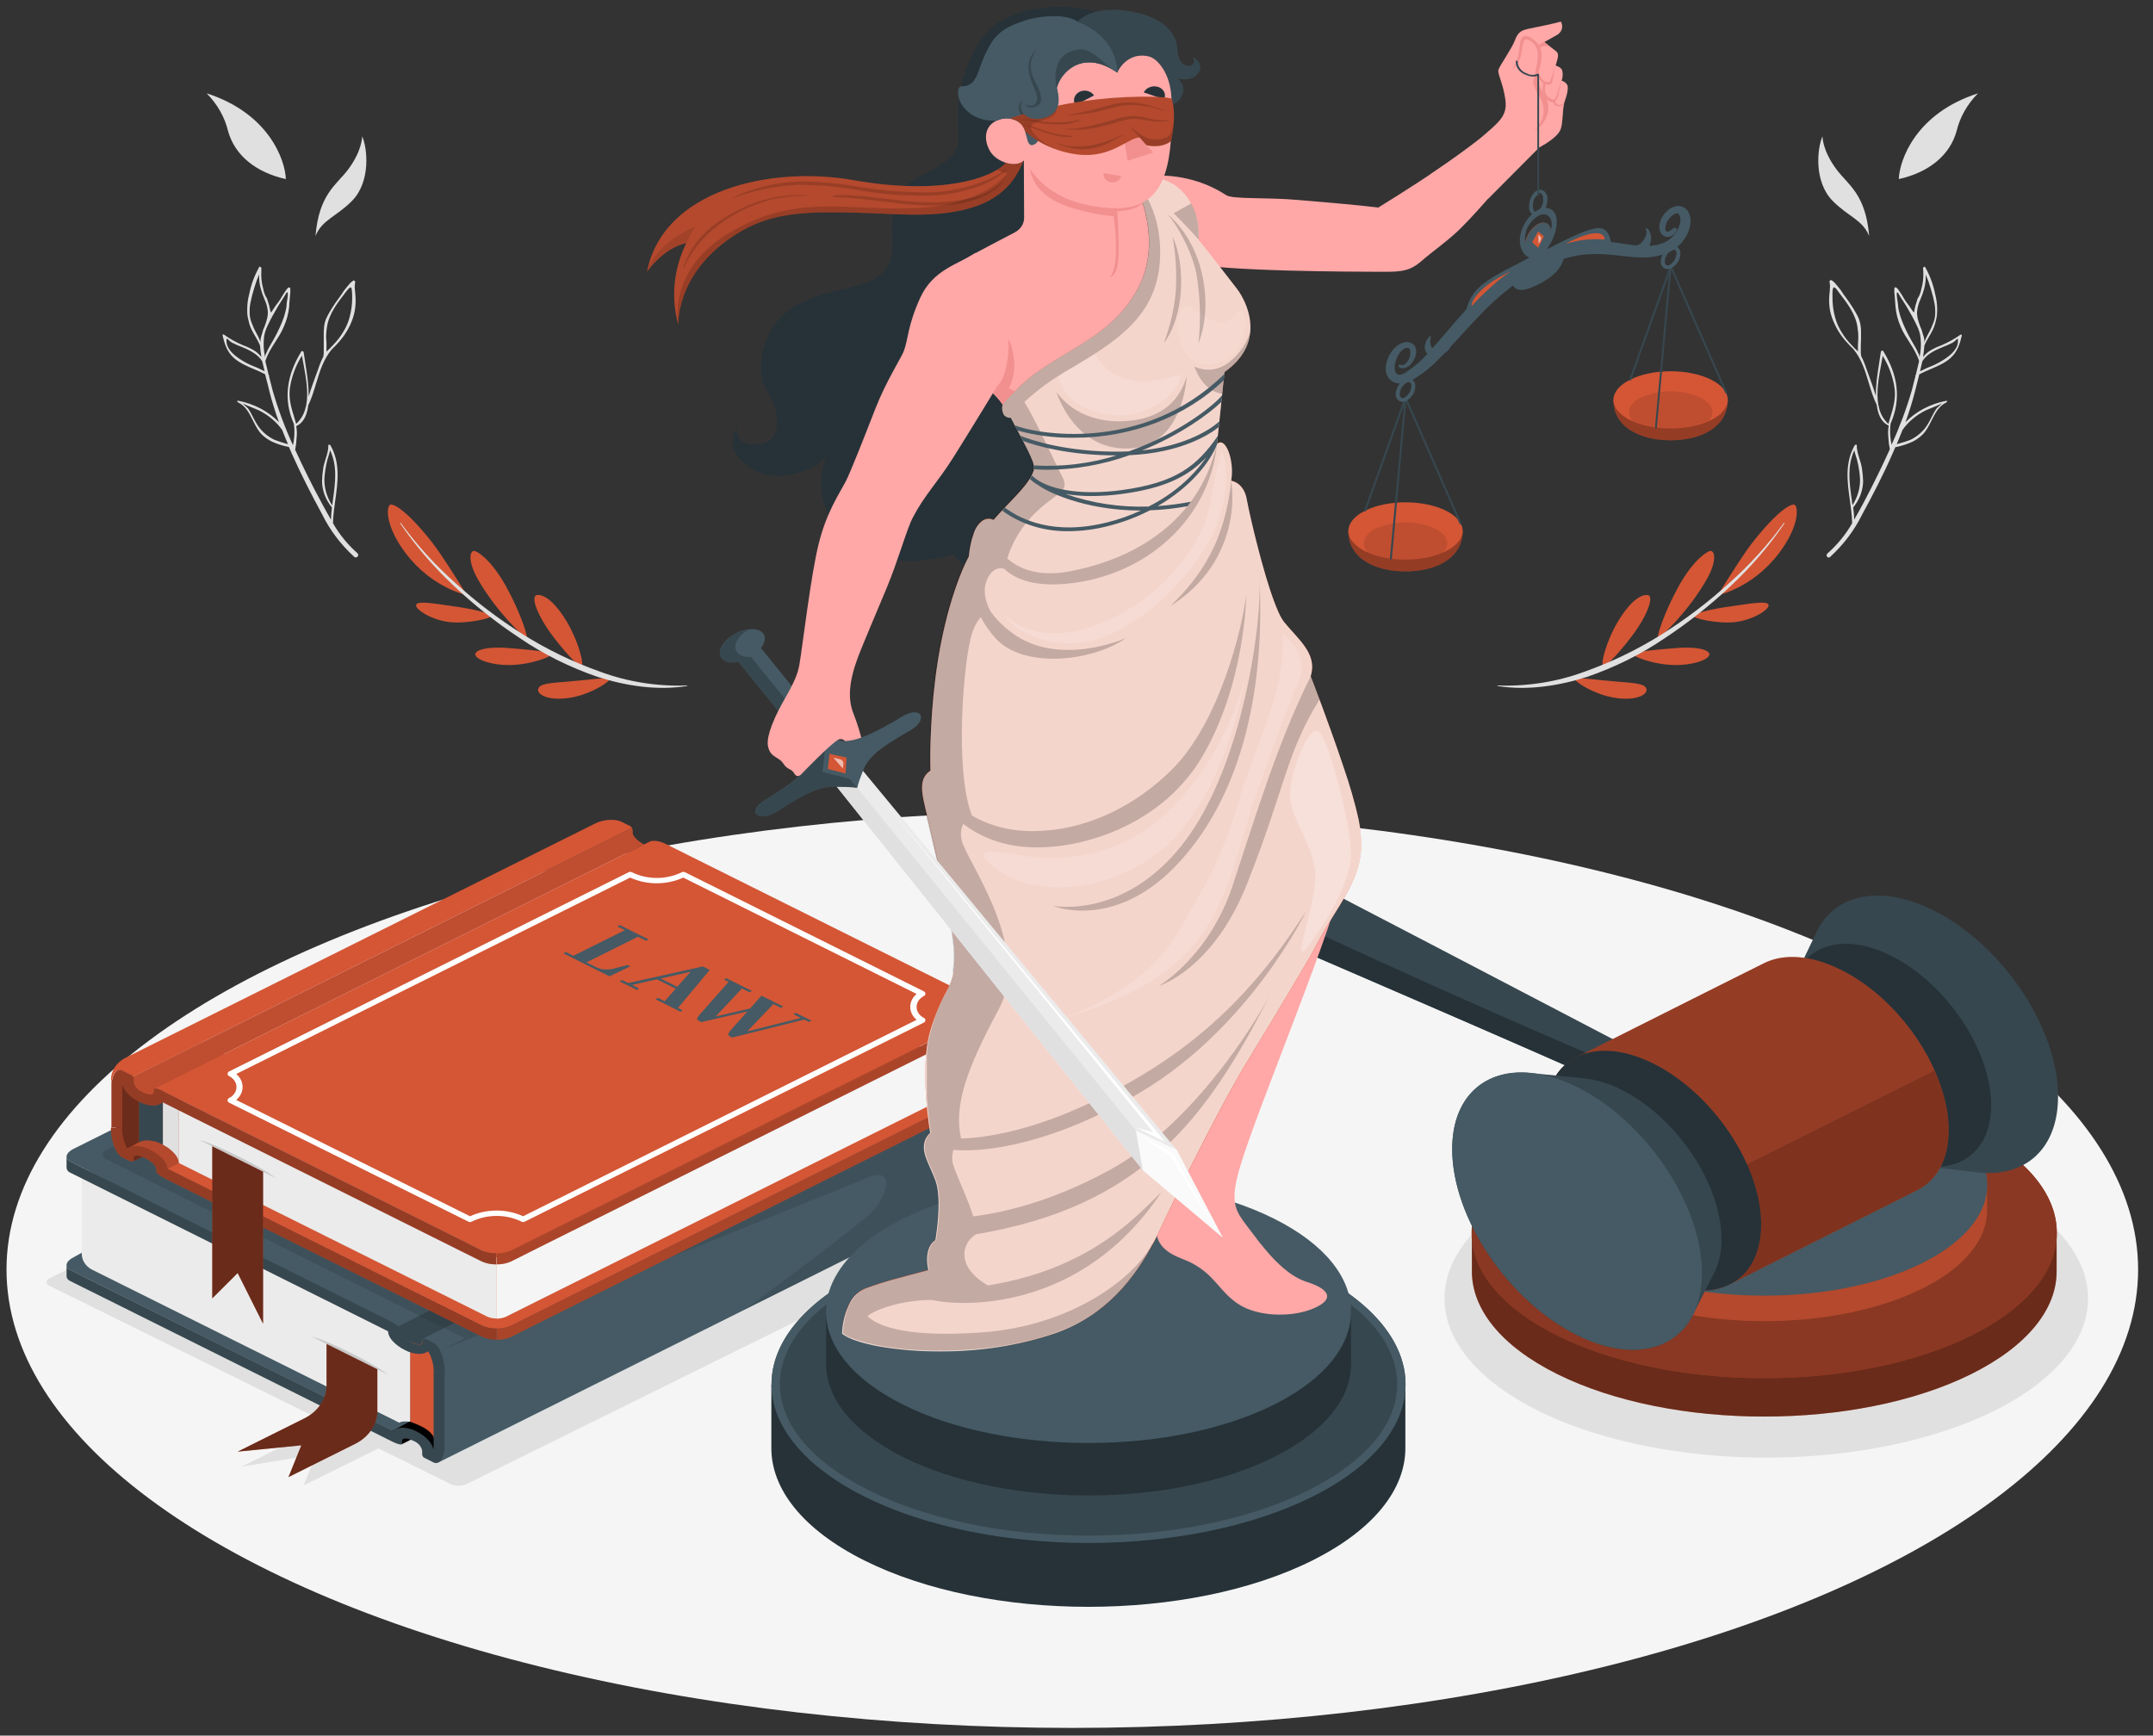 <svg width="129" height="104" viewBox="0 0 129 104" fill="none" xmlns="http://www.w3.org/2000/svg">
<rect x="0" y="0" width="129" height="104" fill="#333333" stroke="none"/>
<g id="Justice-amico">
<g id="freepik--Floor--inject-46">
<ellipse id="freepik--floor--inject-46" cx="64.249" cy="76.074" rx="63.859" ry="27.467" fill="#F5F5F5"/>
</g>
<g id="freepik--Shadows--inject-46">
<path id="freepik--Shadow--inject-46" d="M27 88.931L22.677 86.793L18.194 89.008L18.942 87.152L14.46 87.891L19.688 85.305L2.985 77.059C2.867 77.025 2.788 76.93 2.788 76.823C2.788 76.717 2.867 76.622 2.985 76.588L34.377 61.143C34.677 61.012 35.033 61.012 35.333 61.143L59.297 72.97C59.415 73.005 59.494 73.1 59.494 73.206C59.494 73.313 59.415 73.407 59.297 73.442L27.955 88.931C27.655 89.063 27.3 89.063 27 88.931Z" fill="#E0E0E0"/>
<ellipse id="freepik--shadow--inject-46" cx="105.828" cy="77.812" rx="19.282" ry="9.531" fill="#E0E0E0"/>
</g>
<g id="freepik--Plants--inject-46">
<g id="freepik--Leaves--inject-46">
<g id="freepik--leaves--inject-46">
<path id="Path" d="M27.971 35.66C27.971 35.66 25.928 35.265 24.328 33.178C23.044 31.494 23.152 30.326 23.38 30.244C23.609 30.163 24.449 30.666 25.907 32.524C26.513 33.289 27.971 35.66 27.971 35.66Z" fill="#D45635"/>
<path id="Path_2" d="M31.524 38.233C31.322 38.12 29.733 36.637 28.635 34.717C28.055 33.693 28.11 33.025 28.407 33.011C28.58 33.011 29.41 33.519 30.287 35.076C31.164 36.633 31.726 38.343 31.524 38.233Z" fill="#D45635"/>
<path id="Path_3" d="M29.428 36.879C29.247 36.732 28.451 36.5 27.065 36.315C26.133 36.188 25.056 35.981 24.938 36.229C24.82 36.477 25.776 37.118 26.858 37.267C27.939 37.416 29.61 37.03 29.428 36.879Z" fill="#D45635"/>
<path id="Path_4" d="M33.002 39.163C32.774 39.016 31.127 38.883 30.376 38.826C29.625 38.77 28.732 38.826 28.509 39.115C28.286 39.404 29.189 39.844 30.476 39.851C31.763 39.858 33.231 39.309 33.002 39.163Z" fill="#D45635"/>
<path id="Path_5" d="M34.812 39.912C34.583 39.894 33.727 38.937 33.008 37.967C32.288 36.996 31.713 35.694 32.194 35.654C32.674 35.613 33.352 36.211 33.987 37.296C34.691 38.501 35.04 39.93 34.812 39.912Z" fill="#D45635"/>
<path id="Path_6" d="M36.542 40.668C36.451 40.568 35.277 40.742 34.056 40.839C32.834 40.936 32.328 40.977 32.246 41.291C32.165 41.604 32.829 42.028 34.166 41.81C35.503 41.591 36.634 40.765 36.542 40.668Z" fill="#D45635"/>
<path id="Path_7" d="M23.977 31.357C24.884 32.693 25.955 33.943 27.17 35.085C28.38 36.234 29.708 37.288 31.138 38.233C32.559 39.203 34.137 39.989 35.823 40.566C37.52 41.103 39.384 41.392 41.167 41.108C41.172 41.108 41.178 41.106 41.181 41.102C41.184 41.099 41.185 41.094 41.183 41.09C41.183 41.086 41.181 41.082 41.177 41.079C41.174 41.077 41.169 41.075 41.164 41.076C39.381 41.14 37.604 40.859 35.965 40.252C34.319 39.667 32.761 38.913 31.324 38.007C29.883 37.097 28.54 36.078 27.312 34.961C26.064 33.855 24.958 32.637 24.011 31.33C24.003 31.325 23.992 31.325 23.984 31.33C23.978 31.331 23.973 31.336 23.971 31.341C23.969 31.347 23.971 31.353 23.977 31.357Z" fill="#E0E0E0"/>
</g>
<g id="freepik--leaves--inject-46_2">
<path id="Path_8" d="M18.903 14.148C19.108 11.636 20.158 11.083 20.846 10.172C21.715 9.019 21.7 8.168 21.7 8.168C22.017 8.879 22.225 10.876 21.101 12.027C20.163 12.986 19.286 13.168 18.903 14.148Z" fill="#E0E0E0"/>
<path id="Path_9" d="M17.128 10.731C15.36 10.339 14.071 9.33 13.664 7.85C13.464 7.017 13.023 6.241 12.382 5.593C16.13 6.796 17.088 9.61 17.128 10.731Z" fill="#E0E0E0"/>
</g>
<path id="freepik--Leavesz--inject-46" fill-rule="evenodd" clip-rule="evenodd" d="M19.951 31.352C20.329 32.017 20.826 32.626 21.424 33.158C21.542 33.268 21.379 33.494 21.227 33.37C20.419 32.63 19.77 31.773 19.31 30.838C18.659 29.637 18.026 28.405 17.472 27.155C17.437 27.078 17.404 27 17.372 26.923L17.372 26.923L17.371 26.922C17.352 26.877 17.333 26.832 17.314 26.787C16.963 26.719 16.625 26.612 16.306 26.469C16.076 26.356 15.869 26.212 15.694 26.043C15.464 25.817 15.31 25.51 15.156 25.202L15.156 25.202C14.934 24.761 14.712 24.318 14.265 24.113C14.21 24.088 14.181 23.998 14.265 24.012C15.224 24.196 16.085 24.648 16.713 25.298C16.495 24.695 16.303 24.084 16.145 23.465C16.094 23.234 16.032 22.999 15.97 22.762L15.97 22.762C15.941 22.65 15.912 22.538 15.883 22.425C15.668 22.31 15.44 22.214 15.213 22.117H15.213H15.213H15.213H15.213H15.213L15.213 22.117H15.213C14.786 21.937 14.361 21.757 14.018 21.453C13.598 21.089 13.446 20.581 13.336 20.099C13.325 20.051 13.372 20.02 13.417 20.051C13.773 20.305 14.162 20.52 14.578 20.694C14.836 20.786 15.079 20.906 15.303 21.051C15.44 21.151 15.561 21.266 15.662 21.394C15.623 21.152 15.597 20.927 15.578 20.701C15.498 20.502 15.394 20.324 15.291 20.147C15.154 19.914 15.019 19.683 14.94 19.406C14.902 19.267 14.871 19.119 14.842 18.984L14.84 18.975C14.812 18.837 14.812 18.704 14.812 18.566C14.81 18.237 14.853 17.908 14.94 17.587C15.051 17.04 15.249 16.508 15.528 16.007C15.576 15.926 15.66 16.034 15.66 16.084V16.235C15.634 16.603 15.674 16.972 15.778 17.33C15.806 17.479 15.854 17.624 15.922 17.763C15.959 17.813 15.989 17.867 16.012 17.923L16.02 17.955L16.026 17.977C16.041 18.036 16.055 18.093 16.077 18.149C16.112 18.236 16.137 18.326 16.151 18.417C16.16 18.462 16.171 18.508 16.182 18.553C16.187 18.575 16.193 18.598 16.198 18.62C16.2 18.626 16.201 18.634 16.202 18.642L16.204 18.651C16.208 18.678 16.213 18.711 16.23 18.727C16.267 18.69 16.299 18.649 16.324 18.605C16.361 18.555 16.398 18.503 16.429 18.451C16.482 18.359 16.544 18.278 16.609 18.194L16.609 18.194L16.61 18.192L16.61 18.192C16.672 18.112 16.735 18.03 16.794 17.932L16.834 17.867L16.856 17.831L16.856 17.83C16.958 17.661 17.06 17.491 17.18 17.33C17.235 17.258 17.369 17.145 17.393 17.296C17.405 17.434 17.399 17.573 17.377 17.711C17.375 17.745 17.371 17.78 17.368 17.814C17.362 17.866 17.356 17.919 17.356 17.971L17.35 18.029C17.339 18.145 17.327 18.261 17.327 18.375C17.286 18.782 17.179 19.182 17.009 19.564C16.936 19.742 16.848 19.917 16.747 20.085C16.683 20.188 16.618 20.29 16.553 20.393C16.375 20.671 16.197 20.95 16.056 21.245C15.994 21.373 15.941 21.505 15.899 21.64C15.923 21.743 15.948 21.847 15.972 21.951C16.012 22.124 16.053 22.297 16.096 22.47L16.098 22.474C16.101 22.477 16.104 22.479 16.108 22.482C16.114 22.486 16.119 22.491 16.119 22.497C16.128 22.504 16.132 22.514 16.132 22.523C16.132 22.533 16.128 22.543 16.119 22.549L16.133 22.606C16.2 22.874 16.266 23.144 16.34 23.414C16.662 24.523 17.067 25.613 17.553 26.677C17.559 26.638 17.568 26.601 17.576 26.563C17.593 26.492 17.608 26.422 17.608 26.354C17.653 26.039 17.653 25.721 17.608 25.406C16.952 23.91 17.186 22.473 18.055 21.062C18.094 20.997 18.194 21.062 18.194 21.112C18.225 21.335 18.26 21.558 18.296 21.782L18.296 21.783C18.4 22.439 18.504 23.098 18.491 23.759C18.638 23.279 18.814 22.8 18.986 22.334L19.068 22.109C19.149 21.853 19.253 21.603 19.378 21.36C19.377 21.308 19.383 21.255 19.397 21.204V21.042V20.329V19.893C19.398 19.844 19.402 19.797 19.407 19.749C19.412 19.694 19.418 19.639 19.418 19.582C19.438 19.393 19.489 19.208 19.57 19.031C19.652 18.861 19.75 18.697 19.848 18.533L19.893 18.458C20.02 18.25 20.163 18.053 20.307 17.856L20.307 17.856C20.36 17.783 20.413 17.71 20.465 17.637C20.56 17.478 20.669 17.327 20.794 17.185C20.83 17.149 20.861 17.109 20.893 17.069C20.916 17.04 20.939 17.011 20.965 16.982C21.02 16.927 21.082 16.875 21.148 16.829C21.177 16.788 21.211 16.804 21.238 16.829C21.298 16.852 21.285 16.912 21.273 16.967C21.268 16.989 21.264 17.01 21.264 17.027C21.249 17.139 21.249 17.252 21.264 17.363C21.266 17.424 21.273 17.48 21.28 17.533C21.288 17.596 21.295 17.656 21.295 17.72C21.323 18.03 21.308 18.343 21.251 18.65C21.197 18.925 21.109 19.194 20.988 19.453C20.86 19.732 20.699 19.999 20.508 20.25C20.313 20.494 20.099 20.727 19.869 20.947C19.372 21.547 19.154 22.268 18.937 22.988C18.802 23.434 18.668 23.88 18.467 24.296C18.407 24.786 18.244 25.307 17.75 25.532C17.793 25.765 17.8 26.002 17.771 26.237C17.762 26.476 17.733 26.714 17.684 26.95C18.178 28.024 18.703 29.093 19.271 30.131L19.331 30.244C19.493 30.542 19.658 30.846 19.833 31.142C19.838 30.899 19.859 30.653 19.888 30.409C19.514 29.951 19.308 29.409 19.294 28.85C19.3 28.582 19.325 28.316 19.368 28.051C19.394 27.874 19.451 27.693 19.509 27.51C19.594 27.24 19.681 26.966 19.67 26.697C19.665 26.618 19.775 26.643 19.806 26.697C20.397 27.752 20.244 28.854 20.09 29.962C20.025 30.425 19.961 30.89 19.951 31.352ZM16.051 18.711C16.033 18.44 15.963 18.174 15.843 17.923C15.751 17.709 15.674 17.489 15.615 17.267C15.545 16.995 15.515 16.718 15.526 16.441C15.406 16.718 15.306 17 15.224 17.287C15.129 17.588 15.053 17.893 14.995 18.201C14.973 18.322 14.96 18.445 14.958 18.569V18.812C14.964 18.917 14.979 19.021 15.006 19.124C15.034 19.238 15.074 19.351 15.124 19.46C15.168 19.582 15.222 19.701 15.284 19.817C15.414 20.045 15.527 20.279 15.625 20.518C15.604 20.433 15.604 20.344 15.625 20.259C15.642 20.176 15.666 20.095 15.696 20.015C15.721 19.941 15.742 19.866 15.759 19.789C15.779 19.724 15.806 19.66 15.838 19.598C15.889 19.473 15.933 19.345 15.969 19.216C16.02 19.051 16.047 18.881 16.051 18.711ZM16.894 19.309C16.75 19.663 16.582 20.01 16.39 20.347C16.346 20.428 16.299 20.509 16.251 20.59L16.25 20.59L16.25 20.591C16.202 20.673 16.153 20.755 16.109 20.839C16.059 20.929 16.014 21.021 15.972 21.119C15.921 21.205 15.891 21.299 15.883 21.396C15.799 21.025 15.776 20.645 15.814 20.268C15.814 20.218 15.824 20.168 15.833 20.118L15.836 20.097C15.839 20.083 15.841 20.069 15.843 20.056C15.871 19.928 15.91 19.802 15.959 19.679C16.107 19.341 16.277 19.01 16.468 18.688C16.535 18.566 16.603 18.447 16.673 18.329C16.741 18.216 16.812 18.106 16.883 17.997L16.883 17.997C16.953 17.89 17.023 17.783 17.088 17.673C17.092 17.666 17.098 17.656 17.104 17.644C17.128 17.598 17.169 17.523 17.204 17.512C17.248 17.499 17.246 17.628 17.243 17.657C17.243 17.771 17.224 17.885 17.204 17.998C17.192 18.071 17.179 18.144 17.172 18.216C17.172 18.291 17.172 18.368 17.154 18.442C17.134 18.561 17.102 18.678 17.069 18.796C17.058 18.838 17.047 18.879 17.036 18.921C17.014 18.997 16.988 19.072 16.957 19.146C16.957 19.159 16.95 19.172 16.942 19.186C16.938 19.195 16.933 19.203 16.931 19.212C16.923 19.234 16.91 19.277 16.899 19.318L16.894 19.309ZM15.032 21.879C15.311 21.985 15.582 22.106 15.844 22.242L15.854 22.249C15.827 22.115 15.793 21.979 15.758 21.841C15.742 21.777 15.725 21.713 15.71 21.649C15.465 21.236 14.966 20.983 14.473 20.785C14.273 20.71 14.079 20.624 13.892 20.527C13.813 20.482 13.748 20.42 13.698 20.372C13.6 20.278 13.558 20.238 13.572 20.478C13.609 21.114 14.454 21.613 15.032 21.879ZM19.562 21.06V20.967V20.868V20.665C19.562 20.53 19.562 20.394 19.541 20.261C19.538 20.035 19.555 19.808 19.593 19.584C19.704 18.814 20.221 18.145 20.711 17.512L20.744 17.47C20.747 17.466 20.751 17.461 20.755 17.456L20.764 17.443L20.765 17.442C20.818 17.373 20.92 17.241 21.006 17.221C21.094 17.202 21.099 17.607 21.1 17.748C21.1 17.768 21.101 17.782 21.101 17.79C21.108 18.208 21.054 18.625 20.941 19.031C20.859 19.333 20.731 19.625 20.56 19.898C20.396 20.172 20.197 20.43 19.966 20.667C19.888 20.746 19.819 20.816 19.754 20.893C19.686 20.945 19.625 21.003 19.572 21.067L19.562 21.06ZM17.625 24.995C17.664 25.124 17.704 25.254 17.742 25.388L17.753 25.395C18.049 25.113 18.245 24.763 18.317 24.388C18.321 24.371 18.327 24.354 18.333 24.336C18.343 24.305 18.354 24.273 18.354 24.242C18.493 23.47 18.325 22.57 18.181 21.803C18.149 21.631 18.117 21.465 18.091 21.308C17.714 21.915 17.47 22.576 17.369 23.258C17.288 23.891 17.451 24.425 17.625 24.995ZM16.429 26.347C15.969 26.12 15.598 25.78 15.366 25.37C15.289 25.248 15.224 25.12 15.159 24.991L15.159 24.991C15.069 24.814 14.978 24.635 14.856 24.467C14.856 24.467 14.63 24.262 14.528 24.163C14.654 24.241 14.966 24.365 15.203 24.46L15.204 24.46C15.336 24.513 15.446 24.557 15.486 24.578C16.07 24.863 16.559 25.27 16.907 25.763L16.956 25.887C17.053 26.131 17.15 26.377 17.254 26.618C16.979 26.543 16.709 26.455 16.445 26.354L16.429 26.347ZM19.436 28.703C19.427 29.249 19.583 29.787 19.89 30.265L19.906 30.271C19.922 30.15 19.938 30.029 19.955 29.908C20.09 28.918 20.224 27.93 19.78 26.979C19.755 27.104 19.716 27.227 19.677 27.35C19.658 27.408 19.639 27.467 19.622 27.525C19.521 27.912 19.459 28.307 19.436 28.703Z" fill="#E0E0E0"/>
<g id="freepik--leaves--inject-46_3">
<path id="Path_10" d="M102.926 35.66C102.926 35.66 104.969 35.265 106.568 33.178C107.853 31.494 107.745 30.326 107.516 30.244C107.288 30.163 106.448 30.666 104.99 32.524C104.383 33.289 102.926 35.66 102.926 35.66Z" fill="#D45635"/>
<path id="Path_11" d="M99.373 38.233C99.575 38.12 101.164 36.637 102.262 34.717C102.842 33.693 102.787 33.025 102.49 33.011C102.317 33.011 101.487 33.519 100.61 35.076C99.733 36.633 99.171 38.343 99.373 38.233Z" fill="#D45635"/>
<path id="Path_12" d="M101.468 36.879C101.65 36.732 102.445 36.5 103.832 36.315C104.764 36.188 105.841 35.981 105.959 36.229C106.077 36.477 105.121 37.118 104.039 37.267C102.957 37.416 101.287 37.03 101.468 36.879Z" fill="#D45635"/>
<path id="Path_13" d="M97.894 39.163C98.123 39.016 99.769 38.883 100.52 38.826C101.271 38.77 102.164 38.826 102.387 39.115C102.611 39.404 101.707 39.844 100.421 39.851C99.134 39.858 97.666 39.309 97.894 39.163Z" fill="#D45635"/>
<path id="Path_14" d="M96.085 39.912C96.313 39.894 97.169 38.937 97.889 37.967C98.609 36.996 99.184 35.694 98.703 35.654C98.222 35.613 97.545 36.211 96.909 37.296C96.206 38.501 95.856 39.93 96.085 39.912Z" fill="#D45635"/>
<path id="Path_15" d="M94.354 40.668C94.446 40.568 95.62 40.742 96.841 40.839C98.062 40.936 98.569 40.977 98.651 41.291C98.732 41.604 98.068 42.028 96.731 41.81C95.394 41.591 94.262 40.765 94.354 40.668Z" fill="#D45635"/>
<path id="Path_16" d="M106.92 31.357C106.013 32.693 104.942 33.943 103.727 35.085C102.517 36.234 101.188 37.288 99.759 38.233C98.338 39.203 96.76 39.989 95.074 40.566C93.377 41.103 91.513 41.392 89.73 41.108C89.724 41.108 89.719 41.106 89.716 41.102C89.713 41.099 89.712 41.094 89.714 41.09C89.714 41.086 89.716 41.082 89.719 41.079C89.723 41.077 89.728 41.075 89.732 41.076C91.516 41.14 93.293 40.859 94.932 40.252C96.578 39.667 98.136 38.913 99.572 38.007C101.014 37.097 102.357 36.078 103.585 34.961C104.832 33.855 105.939 32.637 106.886 31.33C106.894 31.325 106.905 31.325 106.912 31.33C106.919 31.331 106.924 31.336 106.926 31.341C106.927 31.347 106.925 31.353 106.92 31.357Z" fill="#E0E0E0"/>
</g>
<g id="freepik--leaves--inject-46_4">
<path id="Path_17" d="M111.994 14.148C111.789 11.636 110.739 11.083 110.051 10.172C109.181 9.019 109.197 8.168 109.197 8.168C108.879 8.879 108.672 10.876 109.796 12.027C110.733 12.986 111.61 13.168 111.994 14.148Z" fill="#E0E0E0"/>
<path id="Path_18" d="M113.769 10.731C115.536 10.339 116.826 9.33 117.233 7.85C117.433 7.017 117.873 6.241 118.514 5.593C114.767 6.796 113.808 9.61 113.769 10.731Z" fill="#E0E0E0"/>
</g>
<path id="freepik--leavesz--inject-46" fill-rule="evenodd" clip-rule="evenodd" d="M111.563 30.849C111.104 31.784 110.454 32.641 109.646 33.381C109.517 33.494 109.355 33.268 109.502 33.158C110.1 32.626 110.597 32.017 110.975 31.352C110.965 30.89 110.9 30.426 110.836 29.962C110.682 28.856 110.529 27.755 111.119 26.697C111.151 26.636 111.256 26.611 111.256 26.697C111.245 26.964 111.33 27.23 111.414 27.497C111.473 27.682 111.531 27.866 111.558 28.051C111.601 28.316 111.625 28.582 111.631 28.85C111.618 29.409 111.411 29.951 111.038 30.409C111.067 30.653 111.093 30.899 111.093 31.142C111.29 30.808 111.474 30.47 111.655 30.132C112.212 29.075 112.745 28.006 113.231 26.92C113.182 26.685 113.153 26.447 113.144 26.207C113.116 25.973 113.123 25.736 113.165 25.503C112.671 25.275 112.509 24.756 112.448 24.267C112.24 23.842 112.104 23.389 111.968 22.937C111.753 22.224 111.539 21.513 111.046 20.918C110.816 20.697 110.603 20.465 110.408 20.221C110.217 19.97 110.056 19.703 109.927 19.424C109.802 19.166 109.709 18.896 109.651 18.62C109.594 18.313 109.58 18.001 109.607 17.691C109.611 17.642 109.616 17.597 109.621 17.553C109.63 17.479 109.638 17.409 109.638 17.334C109.653 17.223 109.653 17.11 109.638 16.998C109.637 16.984 109.633 16.969 109.629 16.952C109.615 16.893 109.599 16.824 109.665 16.799C109.691 16.786 109.725 16.77 109.754 16.799C109.82 16.846 109.882 16.897 109.938 16.953C109.963 16.981 109.986 17.011 110.009 17.04C110.041 17.08 110.072 17.119 110.108 17.156C110.233 17.298 110.342 17.449 110.437 17.607C110.489 17.681 110.542 17.754 110.595 17.827L110.595 17.827C110.739 18.024 110.883 18.221 111.009 18.429L111.054 18.503C111.152 18.668 111.25 18.831 111.332 19.002C111.413 19.178 111.464 19.364 111.484 19.552C111.505 19.659 111.505 19.758 111.505 19.864V20.299C111.492 20.536 111.492 20.787 111.492 21.012V21.175C111.506 21.226 111.512 21.278 111.511 21.331C111.636 21.573 111.74 21.824 111.821 22.08L111.903 22.304C112.075 22.771 112.251 23.249 112.398 23.73C112.385 23.068 112.489 22.41 112.593 21.753L112.593 21.753C112.629 21.529 112.664 21.306 112.695 21.082C112.703 21.033 112.795 20.967 112.834 21.033C113.703 22.443 113.937 23.881 113.281 25.377C113.236 25.692 113.236 26.01 113.281 26.325C113.289 26.385 113.301 26.452 113.313 26.52L113.313 26.52C113.321 26.563 113.329 26.605 113.336 26.647C113.819 25.591 114.222 24.51 114.544 23.409C114.617 23.139 114.684 22.87 114.75 22.602L114.764 22.545C114.756 22.538 114.752 22.529 114.752 22.519C114.752 22.509 114.756 22.5 114.764 22.493L114.788 22.466C114.831 22.293 114.871 22.12 114.911 21.948L114.911 21.948L114.912 21.946C114.936 21.842 114.96 21.738 114.985 21.635C114.943 21.501 114.89 21.369 114.827 21.241C114.687 20.945 114.509 20.667 114.331 20.389L114.331 20.388C114.266 20.286 114.2 20.184 114.137 20.081C114.035 19.912 113.948 19.738 113.874 19.559C113.709 19.176 113.606 18.775 113.57 18.368C113.563 18.301 113.559 18.233 113.555 18.165C113.551 18.098 113.547 18.031 113.541 17.964L113.538 17.935L113.533 17.891C113.526 17.829 113.52 17.766 113.52 17.704C113.497 17.567 113.492 17.428 113.504 17.289C113.528 17.138 113.661 17.251 113.717 17.323C113.861 17.517 114 17.745 114.103 17.925C114.157 18.021 114.226 18.111 114.294 18.201C114.355 18.28 114.416 18.36 114.468 18.445C114.499 18.496 114.536 18.548 114.573 18.598C114.598 18.642 114.63 18.683 114.667 18.72C114.699 18.697 114.699 18.641 114.699 18.614C114.704 18.591 114.71 18.569 114.715 18.546L114.715 18.546C114.726 18.501 114.737 18.456 114.746 18.411C114.76 18.323 114.784 18.237 114.817 18.153C114.836 18.1 114.85 18.049 114.863 18L114.863 17.999C114.869 17.975 114.876 17.951 114.883 17.928C114.905 17.872 114.935 17.818 114.972 17.767C115.04 17.629 115.089 17.483 115.116 17.334C115.22 16.977 115.26 16.608 115.235 16.24C115.227 16.211 115.226 16.184 115.226 16.155C115.225 16.134 115.225 16.112 115.221 16.089C115.214 16.034 115.305 15.931 115.353 16.012C115.633 16.513 115.83 17.044 115.941 17.591C116.028 17.913 116.071 18.241 116.07 18.571C116.066 18.619 116.064 18.666 116.062 18.713C116.059 18.8 116.056 18.886 116.041 18.979C116.017 19.124 115.98 19.268 115.941 19.41C115.86 19.693 115.722 19.931 115.583 20.169C115.482 20.343 115.381 20.516 115.303 20.706C115.284 20.947 115.258 21.173 115.219 21.398C115.32 21.27 115.441 21.155 115.579 21.055C115.802 20.911 116.045 20.791 116.303 20.699C116.719 20.525 117.108 20.309 117.464 20.056C117.509 20.024 117.546 20.06 117.546 20.103C117.435 20.586 117.28 21.094 116.863 21.457C116.517 21.762 116.093 21.941 115.668 22.122L115.668 22.122C115.441 22.218 115.214 22.314 114.998 22.43C114.949 22.64 114.895 22.849 114.841 23.056C114.805 23.195 114.769 23.333 114.736 23.47C114.578 24.088 114.386 24.7 114.168 25.302C114.796 24.653 115.657 24.201 116.616 24.016C116.692 24.003 116.663 24.093 116.616 24.118C116.169 24.324 115.947 24.766 115.726 25.207C115.571 25.515 115.417 25.822 115.187 26.047C115.01 26.22 114.8 26.366 114.567 26.48C114.249 26.623 113.91 26.73 113.559 26.799C113.54 26.843 113.521 26.888 113.502 26.933L113.502 26.934L113.501 26.934C113.469 27.012 113.436 27.09 113.401 27.166C112.855 28.416 112.222 29.642 111.563 30.849ZM115.384 16.454C115.395 16.732 115.365 17.009 115.295 17.28C115.236 17.503 115.159 17.722 115.066 17.937C114.948 18.188 114.878 18.454 114.859 18.724C114.862 18.895 114.89 19.065 114.94 19.23C114.976 19.359 115.02 19.486 115.072 19.611C115.104 19.673 115.13 19.737 115.15 19.803C115.17 19.877 115.191 19.952 115.213 20.029C115.244 20.108 115.268 20.19 115.284 20.272C115.305 20.358 115.305 20.446 115.284 20.532C115.382 20.293 115.496 20.058 115.626 19.83C115.688 19.714 115.741 19.595 115.786 19.474C115.836 19.364 115.875 19.252 115.904 19.137C115.93 19.035 115.946 18.931 115.951 18.826V18.582C115.95 18.459 115.937 18.336 115.915 18.214C115.857 17.907 115.781 17.601 115.686 17.3C115.604 17.014 115.503 16.731 115.384 16.454ZM113.961 19.223C113.961 19.208 113.953 19.193 113.945 19.179C113.941 19.171 113.937 19.164 113.935 19.158C113.904 19.084 113.878 19.008 113.856 18.932C113.845 18.89 113.834 18.849 113.822 18.808C113.79 18.689 113.757 18.572 113.738 18.453C113.738 18.407 113.733 18.359 113.727 18.312C113.724 18.284 113.721 18.256 113.719 18.228C113.712 18.154 113.7 18.081 113.687 18.006C113.669 17.894 113.65 17.781 113.648 17.668C113.648 17.664 113.648 17.657 113.647 17.648C113.645 17.601 113.639 17.506 113.688 17.524C113.732 17.539 113.766 17.609 113.788 17.653L113.797 17.672C113.799 17.677 113.801 17.681 113.803 17.684C113.876 17.809 113.954 17.929 114.033 18.049L114.033 18.05L114.033 18.05L114.034 18.051C114.096 18.147 114.159 18.242 114.218 18.341C114.29 18.458 114.358 18.578 114.423 18.7C114.614 19.021 114.784 19.352 114.933 19.69C114.982 19.813 115.02 19.939 115.048 20.067C115.061 20.137 115.072 20.209 115.077 20.279C115.115 20.656 115.092 21.036 115.009 21.407C115.001 21.311 114.97 21.216 114.919 21.13C114.877 21.033 114.833 20.94 114.783 20.85C114.738 20.767 114.69 20.684 114.641 20.602L114.641 20.602C114.593 20.52 114.545 20.439 114.502 20.358C114.309 20.021 114.141 19.674 113.998 19.32C113.99 19.288 113.981 19.267 113.971 19.246L113.971 19.246C113.968 19.238 113.964 19.231 113.961 19.223ZM116.414 20.791C115.92 20.99 115.421 21.236 115.177 21.656C115.157 21.756 115.133 21.857 115.109 21.958L115.108 21.959L115.108 21.959C115.085 22.056 115.062 22.153 115.043 22.249C115.304 22.113 115.575 21.992 115.854 21.886C116.432 21.613 117.278 21.121 117.314 20.485C117.328 20.245 117.286 20.285 117.188 20.379C117.138 20.427 117.073 20.489 116.994 20.534C116.807 20.631 116.614 20.717 116.414 20.791ZM111.143 20.893C111.099 20.845 111.054 20.798 111.006 20.747L110.951 20.69L110.93 20.667C110.7 20.43 110.501 20.172 110.337 19.898C110.166 19.625 110.038 19.333 109.956 19.031C109.843 18.625 109.789 18.208 109.796 17.79C109.796 17.784 109.795 17.773 109.795 17.758C109.792 17.626 109.782 17.201 109.89 17.221C109.985 17.239 110.059 17.351 110.107 17.423L110.107 17.423L110.107 17.423L110.107 17.423C110.12 17.442 110.131 17.459 110.14 17.47L110.173 17.512C110.662 18.145 111.18 18.814 111.29 19.584C111.328 19.808 111.346 20.035 111.343 20.261C111.343 20.341 111.337 20.421 111.331 20.502C111.327 20.556 111.324 20.61 111.322 20.665V20.868V20.967V21.06C111.269 20.999 111.209 20.943 111.143 20.893ZM112.559 24.314C112.569 24.345 112.579 24.375 112.579 24.404H112.577C112.651 24.777 112.848 25.124 113.144 25.404C113.182 25.27 113.222 25.139 113.261 25.009C113.435 24.441 113.598 23.908 113.517 23.274C113.42 22.592 113.179 21.931 112.805 21.324C112.779 21.48 112.748 21.646 112.716 21.819C112.572 22.586 112.403 23.486 112.543 24.258C112.547 24.276 112.553 24.296 112.559 24.314ZM113.646 26.616L113.646 26.615C113.921 26.544 114.191 26.46 114.455 26.363C114.924 26.134 115.301 25.787 115.534 25.368C115.606 25.249 115.667 25.127 115.729 25.005C115.823 24.819 115.916 24.634 116.043 24.465C116.049 24.465 116.269 24.26 116.372 24.16C116.245 24.239 115.934 24.363 115.697 24.458L115.696 24.458C115.563 24.511 115.454 24.555 115.413 24.576C114.83 24.86 114.341 25.268 113.992 25.761L113.943 25.884C113.847 26.128 113.749 26.374 113.646 26.615L113.643 26.616H113.646ZM111.207 27.357C111.168 27.234 111.129 27.111 111.104 26.986H111.101C110.67 27.931 110.807 28.92 110.944 29.91C110.961 30.03 110.978 30.151 110.993 30.271C111.3 29.794 111.457 29.256 111.448 28.71C111.425 28.313 111.363 27.919 111.261 27.532C111.244 27.474 111.226 27.415 111.207 27.357Z" fill="#E0E0E0"/>
</g>
</g>
<g id="freepik--Book--inject-46">
<g id="freepik--Books--inject-46">
<path id="Path_19" d="M24.05 86.554L24.802 86.178C24.599 86.118 24.382 86.104 24.171 86.14C23.972 86.221 24.05 86.554 24.05 86.554Z" fill="black"/>
<path id="Path_20" d="M23.532 86.144C23.705 85.982 23.948 85.89 24.204 85.89C24.459 85.89 24.703 85.982 24.875 86.144C25.606 86.724 25.646 87.301 25.95 87.292C26.253 87.283 26.248 82.65 26.248 82.65L23.367 84.969L23.532 86.144Z" fill="black"/>
<path id="Path_21" d="M53.792 69.299L53.84 69.276L53.376 69.05L33.449 59.109L4.412 75.339C3.933 75.579 3.846 75.925 4.221 76.111L4.902 76.448L23.529 85.746L23.66 85.662L53.792 69.299Z" fill="#455A64"/>
<path id="Path_22" d="M26.015 80.457L24.572 80.201V85.191C25.442 85.51 25.994 85.811 26.086 86.441L26.015 80.457Z" fill="#D45635"/>
<path id="Path_23" d="M23.932 85.257L5.481 76.064C5.139 75.871 4.924 75.549 4.902 75.197V70.265L23.532 79.639C23.532 79.639 23.754 80.334 24.414 80.545C25.075 80.755 24.572 80.998 24.572 80.998V85.194C24 85.132 23.932 85.257 23.932 85.257Z" fill="#EBEBEB"/>
<path id="Path_24" d="M25.635 80.287C25.444 80.192 25.295 80.185 25.295 80.275V80.432C25.295 80.604 24.988 80.595 24.611 80.407C24.234 80.219 23.927 79.927 23.927 79.755V79.599C23.927 79.508 23.665 79.309 23.354 79.146L53.376 64.294L53.839 64.521C53.904 64.58 53.944 64.655 53.955 64.736V64.892C53.955 65.064 54.258 65.356 54.633 65.544C55.008 65.732 55.317 65.741 55.317 65.569V65.412C55.317 65.322 55.466 65.329 55.657 65.424L25.635 80.287Z" fill="#37474F"/>
<path id="Path_25" d="M53.792 64.543L53.84 64.521L53.376 64.294L33.449 54.354L4.412 68.839C3.933 69.077 3.846 69.423 4.221 69.609L4.902 69.946L23.532 79.639L53.792 64.543Z" fill="#455A64"/>
<path id="Path_26" d="M55.322 65.259L25.323 80.223L26.371 80.934L56.273 66.017C56.198 65.825 56.059 65.657 55.872 65.535L55.322 65.259Z" fill="#455A64"/>
<path id="Path_27" d="M56.158 72.721L56.213 72.687C56.226 72.68 56.237 72.67 56.247 72.659C56.27 72.638 56.29 72.614 56.307 72.589C56.318 72.578 56.328 72.566 56.336 72.553C56.368 72.508 56.394 72.459 56.412 72.408C56.436 72.354 56.456 72.298 56.472 72.241C56.49 72.177 56.503 72.114 56.517 72.044C56.526 72.005 56.531 71.966 56.532 71.926C56.532 71.894 56.532 71.865 56.532 71.829C56.532 71.759 56.532 71.682 56.532 71.603V67.323C56.535 66.876 56.441 66.433 56.255 66.017L26.374 80.934L26.248 87.642L56.147 72.725L56.158 72.721Z" fill="#455A64"/>
<path id="Path_28" opacity="0.1" d="M26.374 80.934C26.374 80.934 49.923 71.41 52.066 70.539C53.48 69.962 53.316 71.406 52.328 72.522C51.542 73.413 44.606 78.483 44.606 78.483L52.299 74.635L56.147 72.716L56.202 72.682C56.215 72.675 56.227 72.666 56.236 72.655C56.259 72.633 56.279 72.61 56.297 72.585C56.308 72.574 56.317 72.561 56.325 72.549C56.358 72.504 56.383 72.455 56.401 72.404C56.426 72.349 56.446 72.293 56.462 72.236C56.48 72.173 56.493 72.109 56.506 72.039C56.515 72.001 56.52 71.961 56.522 71.922C56.522 71.89 56.522 71.861 56.522 71.824C56.522 71.754 56.522 71.677 56.522 71.598V67.323C56.525 66.876 56.431 66.433 56.244 66.017L26.374 80.934Z" fill="black"/>
<path id="Path_29" d="M26.652 82.24H25.981C25.997 81.802 25.885 81.368 25.656 80.977C25.499 81.08 25.306 81.135 25.109 81.133C24.813 81.12 24.527 81.042 24.276 80.907C23.97 80.76 23.703 80.56 23.49 80.321C23.477 80.303 23.461 80.287 23.451 80.269C23.331 80.123 23.261 79.951 23.249 79.773L5.588 70.957L4.988 70.656L4.221 70.276C4.085 70.221 3.996 70.107 3.988 69.978V69.299C3.994 69.43 4.083 69.549 4.221 69.606L6.267 70.632L23.359 79.157C23.676 79.318 23.938 79.517 23.938 79.61V79.766C23.954 79.87 24.009 79.966 24.095 80.04C24.242 80.192 24.419 80.32 24.619 80.418C24.999 80.606 25.303 80.615 25.303 80.441V80.284C25.303 80.196 25.452 80.201 25.643 80.298L25.981 80.468C26.345 80.642 26.652 81.443 26.652 82.24Z" fill="#37474F"/>
<path id="Path_30" d="M25.981 82.24V86.522C25.981 86.583 25.981 86.644 25.981 86.701L25.963 86.846C25.964 86.851 25.964 86.856 25.963 86.862C25.902 86.409 25.394 85.99 24.952 85.773C24.706 85.638 24.425 85.561 24.134 85.547C23.914 85.544 23.701 85.613 23.537 85.739L23.477 85.71L23.359 85.648L6.267 77.127L5.287 76.641L5.007 76.498L4.171 76.084C4.061 76.024 3.992 75.92 3.988 75.808V76.487C3.997 76.593 4.066 76.688 4.171 76.743L4.475 76.896L4.666 76.991C4.779 77.046 4.889 77.105 4.994 77.157C5.098 77.209 5.135 77.229 5.198 77.256L5.342 77.329L5.604 77.458L19.181 84.225L23.514 86.389C23.823 86.545 24.074 86.599 24.09 86.518C24.091 86.509 24.091 86.499 24.09 86.49V86.339C24.09 86.151 24.394 86.151 24.771 86.339C25.049 86.448 25.245 86.669 25.295 86.93V87.115C25.286 87.2 25.323 87.283 25.394 87.341L25.496 87.389L25.709 87.498L25.971 87.631C26.076 87.695 26.219 87.683 26.308 87.604C26.322 87.598 26.333 87.589 26.343 87.579C26.366 87.558 26.387 87.535 26.403 87.509C26.415 87.498 26.425 87.486 26.434 87.473C26.465 87.427 26.49 87.378 26.51 87.328C26.535 87.273 26.555 87.217 26.57 87.16C26.586 87.097 26.599 87.034 26.615 86.963C26.623 86.925 26.628 86.885 26.631 86.846C26.631 86.814 26.631 86.785 26.631 86.751C26.631 86.678 26.631 86.604 26.631 86.524V82.24H25.981Z" fill="#37474F"/>
<path id="Path_31" opacity="0.1" d="M56.276 66.017L27.857 80.194L6.377 69.477C6.054 69.319 6.054 69.059 6.377 68.898L34.497 54.866L53.373 64.294L53.839 64.521C53.903 64.58 53.942 64.656 53.952 64.736V64.892C53.952 65.064 54.258 65.356 54.633 65.546C54.652 65.556 54.672 65.564 54.693 65.571L55.319 65.259L55.615 65.406L55.657 65.424L55.88 65.535C56.065 65.657 56.203 65.825 56.276 66.017Z" fill="black"/>
<path id="Path_32" d="M7.974 69.584L8.828 69.19L8.043 69.029C7.893 69.186 7.866 69.404 7.974 69.584Z" fill="#D45635"/>
<path id="Path_33" opacity="0.5" d="M7.974 69.584L8.828 69.19L8.043 69.029C7.893 69.186 7.866 69.404 7.974 69.584Z" fill="black"/>
<path id="Path_34" d="M30.628 79.44C30.081 79.68 29.435 79.68 28.889 79.44L9.368 69.708L38.589 55.368L39.272 55.015L58.793 64.521C59.272 64.761 59.272 65.152 58.793 65.388L30.628 79.44Z" fill="#D45635"/>
<path id="Path_35" d="M23.293 61.282L16.483 64.677L12.074 62.477L6.953 65.028V67.984C6.953 68.371 7.456 68.921 7.639 68.83C7.979 68.9 8.309 69.001 8.624 69.131C9.136 69.382 9.611 69.686 10.039 70.036L25.682 62.47L23.293 61.282Z" fill="#D45635"/>
<path id="Path_36" opacity="0.15" d="M23.293 61.282L16.483 64.677L12.074 62.477L6.953 65.028V67.984C6.953 68.371 7.456 68.921 7.639 68.83C7.979 68.9 8.309 69.001 8.624 69.131C9.136 69.382 9.611 69.686 10.039 70.036L25.682 62.47L23.293 61.282Z" fill="black"/>
<path id="Path_37" d="M9.766 65.383V68.595L9.706 68.563C9.455 68.428 9.168 68.35 8.873 68.337C8.681 68.32 8.488 68.359 8.325 68.448V64.663L9.766 65.383Z" fill="#37474F"/>
<path id="Path_38" d="M10.72 69.695C10.704 69.495 10.618 69.304 10.473 69.147C10.402 69.061 10.321 68.982 10.232 68.909L10.151 68.841L10.044 68.762L9.955 68.706C9.892 68.665 9.828 68.627 9.761 68.592V65.397L10.72 65.879V65.863V69.695Z" fill="#E0E0E0"/>
<path id="Path_39" opacity="0.4" d="M6.953 67.984C6.953 68.371 7.456 68.921 7.639 68.83L8.323 68.445V66.008L7.637 64.987L7.265 64.872L6.953 65.028V67.984Z" fill="black"/>
<path id="Path_40" d="M29.756 75.355V79.006C29.554 79.01 29.355 78.97 29.177 78.888L27.034 77.82L10.72 69.692V65.858L29.756 75.355Z" fill="#EBEBEB"/>
<path id="Path_41" opacity="0.15" d="M11.956 68.312L16.522 70.591C16.522 70.591 16.048 70.163 14.24 69.271C12.48 68.404 11.956 68.312 11.956 68.312Z" fill="black"/>
<path id="Path_42" d="M58.3 61.601V64.367C58.278 64.719 58.063 65.041 57.721 65.234L32.462 77.829L30.324 78.897C30.146 78.978 29.947 79.019 29.745 79.015V75.767L58.3 61.601Z" fill="#F5F5F5"/>
<path id="Path_43" d="M38.586 50.604L9.365 65.182V65.521C9.365 65.709 9.059 65.777 8.684 65.589C8.31 65.401 8.003 65.168 8.003 64.844L7.967 64.521L37.74 49.669L37.86 49.608C37.892 49.656 37.909 49.709 37.91 49.764V49.92C37.91 50.111 38.224 50.411 38.586 50.604Z" fill="#D45635"/>
<path id="Path_44" opacity="0.1" d="M38.586 50.604L9.365 65.182V65.521C9.365 65.709 9.059 65.777 8.684 65.589C8.31 65.401 8.003 65.168 8.003 64.844L7.967 64.521L37.74 49.669L37.86 49.608C37.892 49.656 37.909 49.709 37.91 49.764V49.92C37.91 50.111 38.224 50.411 38.586 50.604Z" fill="black"/>
<path id="Path_45" d="M28.886 74.932L9.798 65.397C9.554 65.288 9.334 65.2 9.24 65.243L9.365 65.182L38.586 50.604L38.929 50.432C39.118 50.339 39.529 50.391 39.849 50.552L58.79 59.994C59.27 60.234 59.27 60.623 58.79 60.861L30.628 74.932C30.081 75.173 29.433 75.173 28.886 74.932Z" fill="#D45635"/>
<path id="Path_46" d="M33.753 57.124L33.905 57.047L34.355 57.274L37.439 55.737L36.986 55.511L37.138 55.434L38.861 56.294L38.709 56.371L38.224 56.131L35.141 57.667L35.723 57.959C35.835 58.014 35.955 58.054 36.079 58.079C36.357 58.113 36.64 58.088 36.904 58.007L37.599 57.824L37.764 57.905L36.514 58.505L33.753 57.124Z" fill="#455A64"/>
<path id="Shape" fill-rule="evenodd" clip-rule="evenodd" d="M39.424 59.797L39.272 59.872L40.773 60.628C40.865 60.583 40.889 60.546 40.847 60.517C40.83 60.504 40.811 60.493 40.792 60.483L40.621 60.399L42.526 58.12L42.107 57.912L37.635 58.908L37.274 58.729L37.122 58.804L38.17 59.322C38.261 59.279 38.285 59.24 38.243 59.213L38.188 59.179L37.871 59.021L39.361 58.684L40.485 59.245L39.825 59.996L39.424 59.797ZM39.589 58.636L41.384 58.227L40.577 59.13L39.589 58.636Z" fill="#455A64"/>
<path id="Path_47" d="M43.765 62.119C43.714 62.097 43.671 62.065 43.639 62.024C43.611 61.97 43.666 61.864 43.804 61.705L44.781 60.61L42.015 61.246L41.902 61.189C41.851 61.169 41.807 61.136 41.777 61.094C41.747 61.041 41.802 60.935 41.942 60.775L43.657 58.838L43.374 58.697L43.526 58.62L45.059 59.383L44.907 59.46L44.454 59.234L42.882 60.909L44.941 60.431L45.625 59.664L46.934 60.316L46.782 60.392L46.337 60.166L44.773 61.805L47.987 60.997L47.534 60.77L47.686 60.696L48.619 61.16L48.467 61.237L48.184 61.094L43.87 62.172L43.765 62.119Z" fill="#455A64"/>
<path id="Shape_2" fill-rule="evenodd" clip-rule="evenodd" d="M28.069 73.207C28.098 73.221 28.13 73.229 28.163 73.23C28.197 73.229 28.229 73.22 28.257 73.205C29.185 72.746 30.324 72.746 31.252 73.205C31.31 73.235 31.382 73.235 31.44 73.205L55.356 61.275C55.414 61.246 55.449 61.193 55.448 61.135C55.448 61.077 55.413 61.024 55.356 60.995C55.086 60.859 54.92 60.61 54.92 60.34C54.92 60.071 55.086 59.822 55.356 59.686C55.413 59.657 55.448 59.603 55.448 59.546C55.449 59.489 55.414 59.435 55.356 59.406L41.041 52.265C40.983 52.236 40.912 52.236 40.855 52.265C39.925 52.724 38.784 52.724 37.855 52.265C37.798 52.236 37.727 52.236 37.669 52.265L13.73 64.204C13.671 64.234 13.635 64.288 13.635 64.347C13.636 64.404 13.672 64.457 13.73 64.485C14.001 64.619 14.168 64.869 14.168 65.14C14.168 65.41 14.001 65.66 13.73 65.795C13.671 65.823 13.634 65.877 13.634 65.935C13.634 65.994 13.671 66.047 13.73 66.076L28.069 73.207ZM28.166 72.881L14.162 65.917L14.154 65.91C14.398 65.707 14.535 65.426 14.535 65.133C14.535 64.84 14.398 64.559 14.154 64.356L37.756 52.587C38.751 53.044 39.943 53.044 40.938 52.587L54.919 59.56C54.676 59.763 54.539 60.043 54.539 60.336C54.539 60.628 54.676 60.908 54.919 61.112L31.343 72.881C30.35 72.425 29.159 72.425 28.166 72.881Z" fill="white"/>
<path id="Path_48" d="M37.86 49.61L37.74 49.671L7.967 64.521C7.951 64.493 7.929 64.469 7.901 64.451L7.802 64.401L7.576 64.294L7.314 64.161C7.208 64.102 7.068 64.113 6.976 64.188C6.963 64.193 6.952 64.202 6.945 64.213C6.909 64.245 6.878 64.282 6.853 64.322C6.822 64.367 6.796 64.416 6.777 64.466C6.753 64.521 6.732 64.577 6.717 64.634C6.699 64.697 6.686 64.761 6.673 64.829C6.663 64.868 6.658 64.908 6.657 64.948C6.657 64.98 6.657 65.01 6.657 65.044C6.657 65.116 6.657 65.191 6.657 65.27V64.546C6.717 64.066 7.034 63.637 7.513 63.389L35.681 49.336C36.163 49.096 36.857 49.056 37.232 49.241L37.585 49.42H37.598L37.75 49.495C37.8 49.523 37.838 49.563 37.86 49.61Z" fill="#D45635"/>
<path id="Path_49" d="M28.886 79.44L27.707 78.85L10.033 70.034C10.02 69.835 9.936 69.644 9.792 69.486C9.58 69.246 9.313 69.046 9.007 68.9C8.756 68.765 8.469 68.687 8.174 68.674C7.975 68.672 7.782 68.727 7.623 68.83C7.401 68.438 7.295 68.004 7.314 67.567H6.644C6.644 68.366 6.948 69.167 7.322 69.351L7.66 69.523C7.851 69.618 8.003 69.624 8.003 69.523V69.366C8.003 69.192 8.307 69.201 8.684 69.389C9.062 69.577 9.365 69.869 9.365 70.043V70.199C9.365 70.288 9.627 70.489 9.944 70.652L27.034 79.178L28.886 80.101C29.154 80.221 29.452 80.281 29.753 80.278V79.599C29.453 79.611 29.154 79.556 28.886 79.44Z" fill="#D45635"/>
<path id="Path_50" opacity="0.3" d="M28.886 79.44L27.707 78.85L10.033 70.034C10.02 69.835 9.936 69.644 9.792 69.486C9.58 69.246 9.313 69.046 9.007 68.9C8.756 68.765 8.469 68.687 8.174 68.674C7.975 68.672 7.782 68.727 7.623 68.83C7.401 68.438 7.295 68.004 7.314 67.567H6.644C6.644 68.366 6.948 69.167 7.322 69.351L7.66 69.523C7.851 69.618 8.003 69.624 8.003 69.523V69.366C8.003 69.192 8.307 69.201 8.684 69.389C9.062 69.577 9.365 69.869 9.365 70.043V70.199C9.365 70.288 9.627 70.489 9.944 70.652L27.034 79.178L28.886 80.101C29.154 80.221 29.452 80.281 29.753 80.278V79.599C29.453 79.611 29.154 79.556 28.886 79.44Z" fill="black"/>
<path id="Path_51" d="M28.891 74.932L27.712 74.341L14.125 67.563L9.79 65.399C9.483 65.243 9.232 65.188 9.216 65.268V65.44C9.216 65.627 8.912 65.627 8.538 65.44C8.259 65.331 8.063 65.109 8.014 64.849V64.663C8.023 64.578 7.985 64.494 7.912 64.437L7.812 64.387C7.752 64.36 7.679 64.322 7.597 64.281L7.335 64.147C7.229 64.088 7.089 64.099 6.997 64.174C6.984 64.18 6.973 64.188 6.966 64.199C6.942 64.22 6.922 64.244 6.906 64.269C6.892 64.28 6.882 64.293 6.874 64.308C6.843 64.354 6.817 64.402 6.798 64.453C6.774 64.507 6.753 64.563 6.738 64.62C6.72 64.684 6.707 64.747 6.694 64.815C6.684 64.855 6.679 64.895 6.678 64.935C6.678 64.967 6.678 64.996 6.678 65.03C6.678 65.102 6.678 65.177 6.678 65.256V67.551H7.314V65.272C7.314 65.211 7.314 65.15 7.314 65.091L7.33 64.948C7.328 64.943 7.328 64.938 7.33 64.933C7.39 65.385 7.899 65.804 8.341 66.021C8.586 66.156 8.866 66.234 9.156 66.248C9.377 66.25 9.59 66.181 9.756 66.055L9.816 66.085L9.934 66.146L27.023 74.672L28.875 75.595C29.14 75.711 29.433 75.769 29.73 75.765V75.097C29.439 75.102 29.151 75.045 28.891 74.932Z" fill="#D45635"/>
<path id="Path_52" opacity="0.3" d="M28.891 74.932L27.712 74.341L14.125 67.563L9.79 65.399C9.483 65.243 9.232 65.188 9.216 65.268V65.44C9.216 65.627 8.912 65.627 8.538 65.44C8.259 65.331 8.063 65.109 8.014 64.849V64.663C8.023 64.578 7.985 64.494 7.912 64.437L7.812 64.387C7.752 64.36 7.679 64.322 7.597 64.281L7.335 64.147C7.229 64.088 7.089 64.099 6.997 64.174C6.984 64.18 6.973 64.188 6.966 64.199C6.942 64.22 6.922 64.244 6.906 64.269C6.892 64.28 6.882 64.293 6.874 64.308C6.843 64.354 6.817 64.402 6.798 64.453C6.774 64.507 6.753 64.563 6.738 64.62C6.72 64.684 6.707 64.747 6.694 64.815C6.684 64.855 6.679 64.895 6.678 64.935C6.678 64.967 6.678 64.996 6.678 65.03C6.678 65.102 6.678 65.177 6.678 65.256V67.551H7.314V65.272C7.314 65.211 7.314 65.15 7.314 65.091L7.33 64.948C7.328 64.943 7.328 64.938 7.33 64.933C7.39 65.385 7.899 65.804 8.341 66.021C8.586 66.156 8.866 66.234 9.156 66.248C9.377 66.25 9.59 66.181 9.756 66.055L9.816 66.085L9.934 66.146L27.023 74.672L28.875 75.595C29.14 75.711 29.433 75.769 29.73 75.765V75.097C29.439 75.102 29.151 75.045 28.891 74.932Z" fill="black"/>
<path id="Path_53" d="M59.149 60.426V61.105C59.131 61.291 58.999 61.455 58.803 61.533H58.79L32.462 74.667L30.628 75.588C30.361 75.709 30.062 75.77 29.761 75.765V75.097C30.061 75.107 30.36 75.05 30.628 74.932L31.802 74.346L58.782 60.879C58.996 60.802 59.139 60.626 59.149 60.426V60.426Z" fill="#D45635"/>
<path id="Path_54" opacity="0.2" d="M59.149 60.426V61.105C59.131 61.291 58.999 61.455 58.803 61.533H58.79L32.462 74.667L30.628 75.588C30.361 75.709 30.062 75.77 29.761 75.765V75.097C30.061 75.107 30.36 75.05 30.628 74.932L31.802 74.346L58.782 60.879C58.996 60.802 59.139 60.626 59.149 60.426V60.426Z" fill="black"/>
<path id="Path_55" d="M59.149 64.944V65.623C59.131 65.809 58.999 65.972 58.803 66.051H58.79L32.462 79.185L30.628 80.108C30.36 80.228 30.062 80.288 29.761 80.284V79.606C30.064 79.612 30.363 79.55 30.631 79.427L31.804 78.841L58.785 65.374C58.989 65.3 59.129 65.135 59.149 64.944V64.944Z" fill="#D45635"/>
<path id="Path_56" opacity="0.2" d="M59.149 64.944V65.623C59.131 65.809 58.999 65.972 58.803 66.051H58.79L32.462 79.185L30.628 80.108C30.36 80.228 30.062 80.288 29.761 80.284V79.606C30.064 79.612 30.363 79.55 30.631 79.427L31.804 78.841L58.785 65.374C58.989 65.3 59.129 65.135 59.149 64.944V64.944Z" fill="black"/>
<path id="Path_57" d="M12.718 68.692V77.802L14.24 76.283L15.762 79.32V70.211L12.718 68.692Z" fill="#D45635"/>
<path id="Path_58" opacity="0.5" d="M12.718 68.692V77.802L14.24 76.283L15.762 79.32V70.211L12.718 68.692Z" fill="black"/>
<path id="Path_59" d="M19.566 80.534V83.005C19.566 83.824 19.061 84.581 18.24 84.992L14.24 86.986L18.054 86.608L17.284 88.512L21.284 86.518C22.104 86.107 22.609 85.35 22.61 84.531V82.052L19.566 80.534Z" fill="#D45635"/>
<path id="Path_60" opacity="0.5" d="M19.566 80.534V83.005C19.566 83.824 19.061 84.581 18.24 84.992L14.24 86.986L18.054 86.608L17.284 88.512L21.284 86.518C22.104 86.107 22.609 85.35 22.61 84.531V82.052L19.566 80.534Z" fill="black"/>
<path id="Path_61" opacity="0.15" d="M18.68 80.092L23.246 82.371C23.246 82.371 22.77 81.948 20.965 81.043C19.207 80.185 18.68 80.092 18.68 80.092Z" fill="black"/>
</g>
</g>
<g id="freepik--Gavel--inject-46">
<g id="freepik--Mullet--inject-46">
<g id="freepik--Base--inject-46">
<path id="Path_62" d="M118.105 67.724C111.268 64.333 100.156 64.333 93.308 67.724C89.89 69.425 88.183 71.652 88.191 73.879C88.191 74.569 88.191 75.496 88.191 76.185C88.191 78.413 89.885 80.64 93.308 82.34C100.145 85.732 111.258 85.732 118.105 82.34C121.523 80.64 123.23 78.413 123.225 76.185C123.225 75.507 123.225 74.569 123.225 73.879C123.23 71.652 121.531 69.425 118.105 67.724Z" fill="#D45635"/>
<path id="Path_63" opacity="0.5" d="M118.105 67.724C111.268 64.333 100.156 64.333 93.308 67.724C89.89 69.425 88.183 71.652 88.191 73.879C88.191 74.569 88.191 75.496 88.191 76.185C88.191 78.413 89.885 80.64 93.308 82.34C100.145 85.732 111.258 85.732 118.105 82.34C121.523 80.64 123.23 78.413 123.225 76.185C123.225 75.507 123.225 74.569 123.225 73.879C123.23 71.652 121.531 69.425 118.105 67.724Z" fill="black"/>
<ellipse id="Oval" cx="105.707" cy="73.879" rx="17.534" ry="8.705" fill="#D45635"/>
<ellipse id="Oval_2" opacity="0.35" cx="105.707" cy="73.879" rx="17.534" ry="8.705" fill="black"/>
<path id="Path_64" d="M115.155 66.313C109.938 63.724 101.481 63.724 96.259 66.313C93.65 67.609 92.354 69.307 92.359 71.005C92.359 71.53 92.359 72.007 92.359 72.531C92.359 74.23 93.65 75.923 96.259 77.223C101.478 79.812 109.932 79.812 115.155 77.223C117.766 75.928 119.059 74.23 119.057 72.531C119.057 72.007 119.057 71.53 119.057 71.005C119.059 69.307 117.766 67.609 115.155 66.313Z" fill="#D45635"/>
<path id="Path_65" opacity="0.15" d="M115.155 66.313C109.938 63.724 101.481 63.724 96.259 66.313C93.65 67.609 92.354 69.307 92.359 71.005C92.359 71.53 92.359 72.007 92.359 72.531C92.359 74.23 93.65 75.923 96.259 77.223C101.478 79.812 109.932 79.812 115.155 77.223C117.766 75.928 119.059 74.23 119.057 72.531C119.057 72.007 119.057 71.53 119.057 71.005C119.059 69.307 117.766 67.609 115.155 66.313Z" fill="black"/>
<ellipse id="Oval_3" cx="105.707" cy="71.005" rx="13.361" ry="6.634" fill="#455A64"/>
</g>
<g id="freepik--Mallet--inject-46">
<path id="Path_66" d="M97.134 65.377C95.575 64.493 71.904 54.4 69.821 53.414C67.739 52.428 67.994 50.795 68.507 50.047C69.019 49.298 70.326 48.69 72.146 49.534C73.332 50.081 98.507 63.247 98.507 63.247C98.507 63.247 99.338 64.229 97.134 65.377Z" fill="#37474F"/>
<path id="Path_67" d="M96.409 65.02L98.147 64.692C98.218 64.629 98.284 64.562 98.347 64.493C96.769 63.828 88.441 60.31 79.677 56.24C69.969 51.718 68.107 50.587 68.967 49.597C68.79 49.726 68.638 49.879 68.517 50.049C67.991 50.798 67.728 52.432 69.832 53.416C71.744 54.318 92.086 62.999 96.409 65.02Z" fill="#263238"/>
<path id="Path_68" d="M115.828 54.544C112.638 52.962 109.917 53.59 108.841 55.847C108.636 56.279 107.845 57.925 107.655 58.334C107.385 58.947 107.254 59.598 107.269 60.254C107.269 63.553 109.961 67.566 113.285 69.217C113.94 69.558 114.664 69.789 115.42 69.895L118.489 70.25C121.308 70.585 123.311 68.873 123.311 65.701C123.311 61.588 119.961 56.597 115.828 54.544Z" fill="#37474F"/>
<path id="Path_69" d="M113.285 57.258C109.961 55.607 107.269 56.946 107.269 60.245C107.269 63.544 109.961 67.557 113.285 69.208C116.609 70.858 119.304 69.52 119.304 66.221C119.304 62.922 116.609 58.913 113.285 57.258Z" fill="#263238"/>
<path id="Path_70" d="M105.709 57.71C106.877 57.133 108.486 57.217 110.269 58.101C113.861 59.865 116.754 64.183 116.754 67.733C116.754 69.506 116.028 70.75 114.858 71.329C114.466 71.523 104.013 76.773 103.622 76.97C102.451 77.553 100.837 77.472 99.049 76.586C95.473 74.808 92.575 70.481 92.575 66.942C92.575 65.167 93.301 63.923 94.474 63.344C94.863 63.15 105.32 57.893 105.709 57.71Z" fill="#D45635"/>
<path id="Path_71" opacity="0.3" d="M105.709 57.71C106.877 57.133 108.486 57.217 110.269 58.101C113.861 59.865 116.754 64.183 116.754 67.733C116.754 69.506 116.028 70.75 114.858 71.329C114.466 71.523 104.013 76.773 103.622 76.97C102.451 77.553 100.837 77.472 99.049 76.586C95.473 74.808 92.575 70.481 92.575 66.942C92.575 65.167 93.301 63.923 94.474 63.344C94.863 63.15 105.32 57.893 105.709 57.71Z" fill="black"/>
<path id="Path_72" opacity="0.15" d="M95.857 74.164L115.907 64.15C116.438 65.29 116.725 66.505 116.753 67.733C116.753 69.506 116.028 70.75 114.858 71.329C114.466 71.523 104.013 76.773 103.622 76.97C102.451 77.553 100.837 77.472 99.049 76.586C97.824 75.95 96.743 75.13 95.857 74.164H95.857Z" fill="black"/>
<path id="Path_73" d="M99.046 63.724C95.47 61.95 92.572 63.388 92.572 66.938C92.572 70.487 95.465 74.806 99.046 76.581C102.628 78.356 105.52 76.918 105.52 73.368C105.52 69.818 102.622 65.499 99.046 63.724Z" fill="#263238"/>
<path id="Path_74" d="M103.143 74.25C103.143 70.949 100.45 66.935 97.127 65.287C96.431 64.927 95.655 64.696 94.849 64.609C94.823 64.609 92.291 64.36 91.744 64.303C88.972 64.014 87.011 65.723 87.011 68.862C87.011 72.966 90.361 77.956 94.492 80.007C97.647 81.571 100.335 80.977 101.439 78.788C101.663 78.347 102.491 76.681 102.706 76.28C103.014 75.637 103.162 74.945 103.143 74.25Z" fill="#37474F"/>
<path id="Path_75" d="M94.492 65.138C90.361 63.087 87.011 64.751 87.011 68.853C87.011 72.954 90.361 77.947 94.492 80C98.623 82.053 101.975 80.386 101.975 76.283C101.975 72.179 98.625 67.191 94.492 65.138Z" fill="#455A64"/>
</g>
</g>
</g>
<g id="freepik--Character--inject-46">
<g id="freepik--Justice--inject-46">
<g id="freepik--Stand--inject-46">
<path id="Path_76" d="M81.785 82.138C80.854 81.322 79.798 80.621 78.645 80.056C71.239 76.344 59.204 76.344 51.789 80.056C50.636 80.621 49.58 81.322 48.65 82.138L46.217 82.989V86.779C46.217 89.212 48.071 91.643 51.779 93.501C59.199 97.213 71.226 97.213 78.643 93.501C82.35 91.646 84.205 89.212 84.205 86.779V82.989L81.785 82.138Z" fill="#263238"/>
<ellipse id="Oval_4" cx="65.221" cy="82.948" rx="18.994" ry="9.507" fill="#37474F"/>
<path id="Shape_3" fill-rule="evenodd" clip-rule="evenodd" d="M51.789 76.226C55.499 74.368 60.36 73.441 65.221 73.441C70.082 73.441 74.943 74.368 78.653 76.226C86.07 79.939 86.07 85.958 78.653 89.67C74.943 91.525 70.082 92.453 65.221 92.453C60.36 92.453 55.499 91.525 51.789 89.67C44.372 85.958 44.372 79.939 51.789 76.226ZM78.402 76.596C74.889 74.843 70.208 73.874 65.221 73.874C60.235 73.874 55.554 74.838 52.041 76.596C48.613 78.312 46.727 80.564 46.727 82.946C46.727 85.327 48.613 87.582 52.041 89.296C55.554 91.049 60.235 92.017 65.221 92.017C70.208 92.017 74.889 91.054 78.402 89.296C81.83 87.577 83.716 85.327 83.716 82.946C83.716 80.564 81.83 78.31 78.402 76.596Z" fill="#455A64"/>
<path id="Path_77" d="M78.936 77.886C78.168 77.21 77.296 76.63 76.343 76.162C70.2 73.089 60.242 73.089 54.105 76.162C53.152 76.63 52.279 77.21 51.512 77.886L49.497 78.467V81.742C49.497 83.755 51.033 85.769 54.105 87.307C60.248 90.382 70.205 90.382 76.343 87.307C79.415 85.769 80.95 83.755 80.95 81.742V78.467L78.936 77.886Z" fill="#263238"/>
<path id="Path_78" d="M65.221 70.724C61.195 70.724 57.171 71.493 54.099 73.03C47.956 76.103 47.956 81.088 54.099 84.164C57.171 85.701 61.195 86.468 65.221 86.468C69.248 86.468 73.272 85.701 76.343 84.164C82.486 81.088 82.486 76.103 76.343 73.03C73.272 71.493 69.248 70.724 65.221 70.724Z" fill="#455A64"/>
</g>
<g id="freepik--justice--inject-46">
<path id="freepik--Hair--inject-46" d="M65.645 0.711C63.406 0.03 60.29 0.527 59.086 1.99C57.883 3.453 57.401 5.333 57.396 7C57.391 8.667 57.953 9.148 55.141 10.569C52.328 11.992 54.191 14.795 53.063 16.137C51.936 17.48 49.688 17.144 47.648 18.333C45.607 19.521 45.186 22.245 45.96 23.442C46.734 24.64 46.944 26.452 45.468 26.629C43.993 26.806 44.16 25.617 44.16 25.617C44.16 25.617 43.247 26.776 44.83 27.935C46.413 29.094 48.629 28.271 49.508 27.386C48.843 29.074 49.287 30.942 50.667 32.264C53.022 34.612 57.127 33.21 57.127 33.21C57.127 33.21 58.526 35.639 63.531 35.004C68.536 34.369 70.729 26.288 70.247 21.564C70.025 19.374 69.02 14.738 68.005 10.39C72.469 2.5 65.645 0.711 65.645 0.711Z" fill="#263238"/>
<g id="freepik--Arm--inject-46">
<path id="Path_79" d="M90.578 6.617C89.833 7.492 87.823 8.993 86.131 10.15C84.592 11.207 82.58 12.438 82.58 12.438C81.168 12.261 79.493 12.134 77.803 11.985C75.841 11.81 73.844 11.96 73.45 11.683C72.045 10.765 70.279 10.365 68.536 10.569L71.084 15.722C73.109 16.285 81.461 16.278 82.444 16.285C83.679 16.285 84.338 16.344 85.087 15.711C85.872 15.03 86.798 14.4 87.528 13.67C88.859 12.343 90.144 10.703 90.903 10.014L90.578 6.617Z" fill="#FFA8A7"/>
<path id="Path_80" d="M88.721 8.272C89.783 7.329 90.338 6.97 90.196 5.97C90.055 4.97 89.72 4.426 89.78 4.19C89.841 3.954 90.591 2.902 90.772 2.407C90.953 1.913 91.157 1.811 91.654 1.709C92.151 1.607 93.224 1.396 93.516 1.289C93.608 1.436 93.627 1.608 93.57 1.768C93.514 1.927 93.386 2.06 93.216 2.137L92.533 2.518C92.533 2.518 92.983 2.886 93.195 3.038C93.407 3.19 93.394 3.337 93.208 3.929C93.208 3.929 93.527 4.011 93.6 4.213C93.651 4.418 93.639 4.631 93.566 4.832C93.7 4.874 93.813 4.954 93.888 5.058C94.006 5.226 93.888 5.718 93.728 6.143C93.606 6.648 93.658 7.299 93.514 7.73C93.37 8.161 92.695 8.578 92.224 8.839L89.189 11.889L85.712 10.44C85.712 10.44 87.941 8.964 88.721 8.272Z" fill="#FFA8A7"/>
<path id="Path_81" d="M90.458 4.315C90.815 4.037 91.056 3.664 91.144 3.255C91.214 2.849 91.261 2.396 91.405 2.375C91.667 2.341 92.19 2.713 92.146 3.382C92.101 4.051 91.86 4.786 91.86 4.97C91.947 5.291 92.095 5.598 92.297 5.877C92.654 6.536 92.499 7.318 91.907 7.834C92.31 7.613 92.598 7.264 92.708 6.861C92.97 6.133 92.381 5.485 92.237 5.163C92.093 4.841 92.064 4.773 92.222 4.176C92.378 3.58 92.551 2.938 91.96 2.432C91.368 1.926 91.175 2.221 91.109 2.416C91.044 2.611 91.06 3.82 90.458 4.315Z" fill="#F28F8F"/>
<path id="Path_82" d="M92.522 2.514L92.085 2.763L92.25 2.854C92.442 2.733 92.697 2.72 92.904 2.82L92.522 2.514Z" fill="#F28F8F"/>
<path id="Path_83" d="M93.198 3.925C93.143 4.122 92.936 4.723 92.891 4.845C92.847 4.968 92.588 4.956 92.407 4.752C92.247 4.594 92.162 4.389 92.169 4.179C92.12 4.398 92.167 4.626 92.3 4.818C92.52 5.088 92.766 5.099 92.907 5.045C93.048 4.99 93.077 4.344 93.198 3.925Z" fill="#F28F8F"/>
<path id="Path_84" d="M93.556 4.827C93.519 4.975 93.428 5.17 93.312 5.578C93.245 5.805 93.213 5.966 93.051 5.966C92.773 5.89 92.58 5.671 92.567 5.419C92.566 5.258 92.587 5.097 92.63 4.941L92.496 4.904C92.418 5.151 92.408 5.411 92.468 5.662C92.58 5.986 92.991 6.206 93.14 6.102C93.289 5.997 93.326 5.875 93.401 5.523C93.477 5.172 93.556 4.827 93.556 4.827Z" fill="#F28F8F"/>
<path id="Path_85" d="M93.177 5.993C93.163 6.093 93.25 6.301 93.438 6.29C93.552 6.279 93.654 6.227 93.721 6.147C93.689 6.269 93.571 6.36 93.428 6.374C93.205 6.39 93.072 6.204 93.014 6.04L93.177 5.993Z" fill="#F28F8F"/>
</g>
<path id="freepik--Leg--inject-46" d="M80.349 53.116C81.395 49.17 80.349 47.818 79.347 44.89C78.133 41.347 76.22 38.397 75.124 34.943L66.019 40.023C68.989 44.849 71.121 47.734 72.822 51.982C71.814 54.284 70.666 55.824 70.415 58.595C70.153 61.487 70.676 67.773 70.32 70.125C69.965 72.477 69.188 73.03 69.274 73.804C69.394 75.085 70.739 75.346 71.323 75.643C72.806 76.394 73.015 77.344 74.169 78.124C75.323 78.904 77.264 78.927 78.468 78.494C79.933 77.968 79.841 77.305 78.329 76.827C77.144 76.455 76.108 75.335 74.97 73.799C74.067 72.584 73.583 72.255 74.344 69.776C75.409 66.295 79.289 57.064 80.349 53.116Z" fill="#FFA8A7"/>
<g id="freepik--Dress--inject-46">
<g id="freepik--dress--inject-46">
<path id="Path_86" d="M79.687 55.207C79.368 55.715 78.975 56.418 78.546 57.248C78.444 57.422 76.764 60.287 74.839 63.435C72.85 66.685 69.708 73.255 69.708 73.255C68.468 76.013 66.647 78.673 63.241 79.879C58.283 81.635 51.831 80.97 50.473 79.909C50.473 79.909 50.473 77.707 51.896 77.187C53.181 76.72 53.613 76.643 55.638 76.097C55.483 75.459 55.52 74.654 56.056 74.305C56.056 74.305 56.491 71.88 56.056 70.719C55.622 69.558 54.918 68.678 55.74 67.871C55.74 67.871 55.062 64.099 55.74 61.77C56.417 59.441 57.139 59.275 57.21 57.574C57.281 55.873 56.143 51.508 55.74 49.696C55.337 47.884 54.845 46.766 55.74 46.169C55.71 43.961 55.862 41.754 56.195 39.565C56.862 35.412 58.05 33.326 58.05 33.326C58.05 33.326 58.251 30.636 59.531 31.142C60.598 29.91 61.692 29.044 61.956 28.123C62.071 27.722 61.242 26.345 60.685 25.247C60.645 25.168 60.606 25.091 60.567 25.021C59.868 25.021 60.078 24.215 60.08 24.209C60.638 23.558 61.266 22.956 61.956 22.41C64.146 20.755 66.969 19.916 68.35 16.926C69.732 13.937 67.838 10.637 67.838 10.637C68.963 10.445 70.286 10.592 71.189 11.903C71.673 12.646 71.886 13.5 71.799 14.35C72.584 15.334 73.337 16.325 74.064 17.251C74.792 18.176 75.833 20.564 73.361 22.299L72.91 26.608C73.41 26.098 73.975 27.574 73.763 28.803C73.763 28.803 74.535 28.883 74.705 29.969C74.805 30.593 76.076 36.215 76.94 37.279C77.803 38.342 78.957 39.184 78.525 40.511C78.525 40.511 80.974 46.834 81.403 49.145C81.832 51.456 81.416 52.467 79.687 55.207Z" fill="#D45635"/>
<path id="Path_87" opacity="0.75" d="M81.416 49.156C81.174 48.079 80.868 47.013 80.501 45.963C79.642 43.386 78.533 40.52 78.533 40.52C78.554 40.456 78.567 40.395 78.58 40.334C78.842 39.114 77.772 38.293 76.948 37.288C76.804 37.094 76.686 36.886 76.597 36.669C75.922 35.181 75.142 31.988 74.839 30.595C74.773 30.294 74.729 30.076 74.713 29.978C74.543 28.892 73.771 28.813 73.771 28.813C73.838 28.395 73.831 27.971 73.748 27.556C73.659 27.091 73.486 26.713 73.293 26.572C73.239 26.528 73.166 26.507 73.093 26.516C73.02 26.525 72.956 26.562 72.918 26.617L73.047 25.379L73.368 22.297C75.522 20.787 75.009 18.782 74.36 17.677C74.276 17.529 74.18 17.387 74.072 17.251C73.345 16.323 72.599 15.332 71.807 14.35C71.894 13.499 71.681 12.645 71.197 11.901C71.108 11.775 71.011 11.654 70.907 11.538C70.555 11.134 70.068 10.835 69.512 10.681C68.969 10.546 68.396 10.531 67.846 10.638C67.859 10.658 69.721 13.956 68.345 16.945C66.969 19.934 64.141 20.773 61.951 22.428C61.261 22.974 60.632 23.577 60.075 24.227C60.017 24.436 60.039 24.656 60.138 24.853L60.159 24.876C60.168 24.888 60.179 24.9 60.19 24.912C60.286 25 60.422 25.047 60.562 25.039C60.562 25.057 60.583 25.08 60.59 25.098C60.622 25.152 60.651 25.209 60.679 25.268C61.059 26.012 61.559 26.88 61.807 27.491C61.914 27.695 61.963 27.919 61.951 28.144C61.923 28.235 61.889 28.326 61.849 28.414C61.47 29.237 60.489 30.053 59.526 31.162C59.333 31.072 59.1 31.077 58.913 31.176C58.633 31.374 58.435 31.645 58.348 31.949C58.191 32.392 58.091 32.848 58.05 33.31C58.05 33.333 58.05 33.344 58.05 33.344C58.05 33.344 57.401 34.478 56.794 36.746C56.58 37.549 56.37 38.488 56.195 39.572C55.968 40.996 55.852 42.382 55.792 43.513C55.774 43.881 55.761 44.223 55.75 44.532C55.722 45.539 55.75 46.178 55.75 46.178C54.856 46.772 55.347 47.893 55.75 49.703C55.863 50.204 56.03 50.9 56.213 51.682C56.588 53.37 57.048 55.434 57.174 56.794C57.175 56.811 57.175 56.828 57.174 56.844C57.174 56.844 57.174 56.858 57.174 56.862C57.196 57.106 57.204 57.351 57.197 57.595C57.197 57.699 57.197 57.799 57.176 57.894C57.127 58.408 56.975 58.911 56.726 59.38C56.308 60.152 55.976 60.957 55.735 61.784C55.057 64.113 55.735 67.887 55.735 67.887C55.505 68.101 55.371 68.379 55.358 68.671C55.357 68.683 55.357 68.694 55.358 68.706C55.355 68.749 55.355 68.793 55.358 68.837C55.357 68.849 55.357 68.861 55.358 68.873C55.416 69.42 55.779 70.023 56.043 70.733C56.478 71.894 56.043 74.319 56.043 74.319C55.627 74.591 55.52 75.137 55.554 75.666C55.566 75.818 55.59 75.97 55.625 76.119C53.6 76.666 53.168 76.743 51.883 77.21C51.485 77.37 51.164 77.645 50.976 77.988C50.648 78.595 50.47 79.255 50.452 79.925C50.827 80.218 51.585 80.478 52.59 80.669C53.846 80.889 55.126 80.993 56.407 80.98C58.733 80.988 61.039 80.621 63.209 79.895C63.569 79.769 63.918 79.624 64.256 79.46C67.006 78.117 68.581 75.734 69.69 73.271C69.69 73.271 72.829 66.694 74.82 63.451C76.746 60.303 78.426 57.438 78.528 57.264C78.656 57.017 78.79 56.781 78.902 56.556L78.965 56.443C78.991 56.395 79.014 56.348 79.041 56.302C79.268 55.887 79.48 55.522 79.668 55.225C81.416 52.467 81.848 51.467 81.416 49.156Z" fill="white"/>
</g>
<g id="freepik--Lights--inject-46">
<path id="Path_88" opacity="0.15" d="M70.598 22.959C70.195 23.866 68.295 25.384 65.836 24.724C64.282 24.306 63.481 23.363 63.434 22.521C63.63 22.395 63.842 22.265 64.065 22.134C64.588 21.825 65.111 21.519 65.585 21.208C65.649 21.279 65.706 21.355 65.755 21.435C66.362 22.424 67.614 22.981 68.894 22.832C70.509 22.683 71.001 22.059 70.598 22.959Z" fill="white"/>
<path id="Path_89" opacity="0.15" d="M73.237 27.123C73.549 27.67 73.732 30.223 72.364 32.566C70.995 34.909 68.688 37.147 66.147 38.161C63.607 39.175 60.773 38.016 60.075 36.73C60.075 36.73 61.956 39.025 66.019 37.327C70.082 35.628 72.023 32.208 72.364 30.818C72.704 29.427 73.101 26.695 73.237 27.123Z" fill="white"/>
<path id="Path_90" opacity="0.15" d="M74.671 40.023C74.365 42.733 72.84 48.133 69.742 50.809C66.644 53.486 62.126 53.758 59.941 52.24C57.757 50.723 59.559 50.979 61.135 51.254C63.987 51.764 66.95 51.068 69.114 49.378C72.209 47.024 74.402 42.352 74.671 40.023Z" fill="white"/>
<path id="Path_91" opacity="0.15" d="M76.853 37.93C77.479 38.567 78.397 39.445 77.829 40.792C77.261 42.139 76.419 44.248 75.213 47.77C74.007 51.292 73.494 54.914 70.721 57.47C67.948 60.026 63.526 61.049 63.526 61.049C63.526 61.049 68.358 59.586 70.467 56.039C72.576 52.492 73.345 51.061 74.237 47.943C75.129 44.824 77.11 41.327 76.853 37.93Z" fill="white"/>
<path id="Path_92" opacity="0.1" d="M70.844 18.498C70.25 19.367 70.582 21.084 71.657 21.696C72.196 22.004 73.209 21.898 73.978 21.072C74.802 20.188 74.663 18.877 74.407 18.63C74.151 18.383 73.821 19.703 72.748 19.256C71.676 18.809 71.202 17.977 70.844 18.498Z" fill="white"/>
<path id="Path_93" opacity="0.25" d="M79.064 43.867C78.439 43.284 77.329 46.219 77.285 47.557C77.24 48.895 78.556 50.406 78.781 52.093C79.007 53.78 77.497 57.57 78.122 56.969C78.748 56.368 80.859 53.22 80.94 51.345C81.021 49.469 79.582 44.359 79.064 43.867Z" fill="white"/>
</g>
<g id="Group" opacity="0.2">
<path id="Path_94" d="M71.807 13.801C71.788 13.244 71.64 12.695 71.37 12.189L70.323 12.778C70.323 12.778 71.262 13.717 71.817 14.352L71.807 13.801Z" fill="black"/>
<path id="Path_95" d="M73.167 32.902C73.754 31.605 73.962 30.203 73.771 28.82C73.397 32.346 72.034 34.471 70.137 36.304C71.507 35.449 72.56 34.267 73.167 32.902Z" fill="black"/>
<path id="Path_96" d="M69.433 59.08C69.433 59.08 72.68 58.114 74.721 52.957C77.031 47.133 77.05 45.151 79.064 41.914C78.75 41.071 78.541 40.513 78.541 40.513C76.539 44.511 75.268 48.809 73.85 53.077C72.432 57.346 69.433 59.08 69.433 59.08Z" fill="black"/>
<path id="Path_97" d="M68.403 65.412C74.972 61.48 78.274 54.567 78.274 54.567C74.826 59.99 70.982 63.387 65.381 66.054C62.016 67.658 59.274 68.177 57.582 68.222C57.155 66.261 57.859 64.17 59.847 60.462C61.836 56.754 57.859 51.522 57.623 50.351C57.539 50.024 57.57 49.683 57.712 49.371C58.604 50.058 59.7 50.514 60.876 50.687C63.96 51.17 69.365 49.8 71.99 45.414C74.632 40.992 74.671 35.646 74.671 35.646C74.436 37.628 73.057 43.37 70.137 46.194C67.218 49.018 64.088 49.807 61.904 49.8C60.603 49.82 59.326 49.498 58.241 48.877C57.155 46.156 57.754 39.393 58.241 37.962C58.341 37.61 58.519 37.278 58.764 36.984C58.999 37.428 59.293 37.847 59.638 38.234C61.292 40.091 65.418 39.667 67.471 38.234C67.471 38.234 63.432 40.048 60.588 37.889C60.124 37.539 59.718 37.135 59.382 36.689C59.382 36.689 58.728 35.646 59.138 34.727C59.549 33.809 60.185 34.092 60.185 34.092C60.813 34.7 61.925 35.158 63.89 34.979C68.722 34.537 72.489 31.038 72.913 26.62C71.846 31.262 67.942 33.523 64.07 34.24C62.202 34.585 61.048 34.079 60.35 33.462C60.651 32.49 61.195 31.587 61.943 30.818C63.382 29.407 64.143 29.52 63.631 28.534C63.162 27.627 62.079 25.211 61.375 24.086C62.179 23.346 63.08 22.691 64.06 22.134C66.904 20.462 69.308 18.94 69.499 15.591C69.69 12.241 67.838 10.64 67.838 10.64C67.838 10.64 69.719 13.949 68.337 16.947C66.956 19.945 64.133 20.775 61.943 22.431C61.253 22.977 60.624 23.579 60.067 24.229C60.049 24.304 60.038 24.38 60.036 24.456C60.031 24.52 60.031 24.583 60.036 24.646C60.037 24.653 60.037 24.66 60.036 24.667C60.036 24.692 60.049 24.717 60.057 24.742C60.056 24.749 60.056 24.757 60.057 24.765C60.067 24.795 60.082 24.824 60.101 24.851L60.122 24.873C60.123 24.879 60.123 24.885 60.122 24.892C60.122 24.892 60.122 24.905 60.14 24.91C60.154 24.923 60.169 24.935 60.185 24.946L60.206 24.962C60.224 24.972 60.244 24.981 60.263 24.989L60.29 25.003C60.319 25.012 60.35 25.02 60.381 25.025C60.421 25.029 60.462 25.029 60.502 25.025C60.502 25.043 60.522 25.066 60.53 25.084C60.562 25.139 60.59 25.195 60.619 25.254C60.999 25.998 61.498 26.867 61.747 27.477C61.854 27.682 61.903 27.905 61.891 28.13C61.863 28.222 61.829 28.312 61.789 28.4C61.412 29.223 60.428 30.04 59.465 31.149C59.273 31.058 59.04 31.064 58.853 31.162C58.573 31.36 58.375 31.632 58.288 31.936C58.131 32.378 58.031 32.835 57.99 33.296C57.99 33.319 57.99 33.33 57.99 33.33C57.99 33.33 57.341 34.464 56.734 36.732C56.52 37.535 56.31 38.474 56.135 39.558C55.907 40.982 55.792 42.368 55.732 43.5C55.714 43.867 55.701 44.21 55.69 44.518C55.661 45.525 55.69 46.165 55.69 46.165C54.795 46.759 55.287 47.879 55.69 49.689C55.803 50.19 55.97 50.886 56.153 51.669C56.182 51.798 56.213 51.932 56.245 52.068C56.444 52.923 56.65 53.853 56.818 54.726C56.818 54.758 56.818 54.792 56.836 54.824L56.883 55.073L56.907 55.202C56.907 55.273 56.93 55.341 56.941 55.411C56.951 55.481 56.959 55.508 56.967 55.556C56.975 55.604 56.985 55.679 56.996 55.737L57.019 55.892L57.043 56.05L57.066 56.214C57.066 56.252 57.066 56.289 57.079 56.327C57.098 56.463 57.113 56.595 57.124 56.719V56.779V56.808C57.124 56.894 57.137 56.976 57.142 57.055C57.142 57.082 57.142 57.107 57.142 57.132C57.142 57.157 57.142 57.243 57.142 57.293V57.364C57.142 57.434 57.142 57.504 57.142 57.568C57.136 57.753 57.118 57.938 57.09 58.121C57.089 58.143 57.089 58.165 57.09 58.187L57.111 58.382C57.111 58.407 57.098 58.432 57.092 58.457C57.087 58.482 57.069 58.55 57.056 58.595L57.032 58.67C57.019 58.713 57.004 58.756 56.99 58.797C56.977 58.838 56.972 58.847 56.964 58.87C56.956 58.892 56.93 58.958 56.912 59.001C56.894 59.044 56.862 59.114 56.836 59.169L56.812 59.221C56.789 59.273 56.765 59.325 56.739 59.378C56.595 59.67 56.428 59.981 56.25 60.382C56.211 60.471 56.169 60.566 56.13 60.666V60.684C56.09 60.781 56.051 60.883 56.012 60.992V61.015C55.973 61.124 55.933 61.242 55.894 61.36V61.382C55.852 61.507 55.813 61.636 55.771 61.777C55.745 61.861 55.724 61.947 55.703 62.033C55.703 62.063 55.703 62.09 55.682 62.12L55.643 62.31C55.643 62.342 55.63 62.373 55.625 62.405C55.612 62.475 55.601 62.546 55.591 62.618C55.589 62.642 55.589 62.665 55.591 62.689C55.575 62.782 55.565 62.877 55.554 62.972V63.054C55.554 63.124 55.538 63.197 55.533 63.267V63.374C55.533 63.442 55.533 63.507 55.533 63.575V63.673C55.533 63.77 55.533 63.868 55.533 63.966V64.006C55.533 64.095 55.533 64.181 55.533 64.267V64.573C55.533 64.605 55.533 64.637 55.533 64.671C55.533 64.75 55.533 64.83 55.533 64.909C55.532 64.926 55.532 64.944 55.533 64.961C55.533 65.059 55.533 65.156 55.533 65.251C55.533 65.272 55.533 65.292 55.533 65.315C55.533 65.39 55.533 65.465 55.533 65.542C55.533 65.567 55.533 65.592 55.533 65.617L55.549 65.843C55.549 65.857 55.549 65.871 55.549 65.884C55.565 66.07 55.58 66.247 55.596 66.417V66.444C55.596 66.522 55.604 66.597 55.62 66.671V66.683C55.698 67.401 55.784 67.88 55.784 67.88C55.554 68.094 55.421 68.373 55.407 68.665C55.406 68.676 55.406 68.687 55.407 68.699C55.405 68.743 55.405 68.786 55.407 68.83C55.406 68.842 55.406 68.855 55.407 68.867C55.465 69.413 55.829 70.016 56.093 70.726C56.315 71.32 56.31 72.246 56.253 73.008C56.198 73.734 56.093 74.312 56.093 74.312C55.677 74.584 55.57 75.131 55.604 75.659C55.616 75.811 55.639 75.963 55.674 76.113H55.654C53.644 76.657 53.212 76.73 51.933 77.197C51.675 77.293 51.449 77.445 51.276 77.637C50.518 78.458 50.51 79.904 50.51 79.904C50.552 79.936 50.601 79.97 50.651 80.002C50.701 80.032 50.756 80.063 50.813 80.093H50.832C50.887 80.12 50.944 80.147 51.004 80.172H51.031L51.224 80.249L51.253 80.261L51.478 80.338H51.494C51.777 80.427 52.066 80.503 52.36 80.564L52.43 80.578C52.512 80.596 52.593 80.612 52.673 80.626L52.783 80.646L53.008 80.685L53.134 80.705L53.364 80.737L53.492 80.755L53.754 80.789L53.851 80.8C54.112 80.828 54.356 80.853 54.617 80.871C57.184 81.059 60.47 80.841 63.275 79.848C66.079 78.855 67.84 76.838 69.057 74.607V74.498C68.076 76.469 64.311 79.465 58.775 79.846C53.822 80.188 52.446 79.31 51.972 78.868C52.757 78.267 54.495 77.891 55.829 77.897C57.597 78.303 64.805 78.641 69.585 71.436C68.193 72.774 65.399 76.035 59.191 77.027C58.495 76.634 57.93 76.058 57.822 75.469C57.682 74.901 57.933 74.314 58.466 73.963C68.374 72.305 72.243 67.134 76.066 59.675C76.066 59.675 72.183 67.014 66.464 70.123C63 72.008 60.117 72.665 58.309 72.888C58.003 71.844 57.357 70.567 57.129 69.846C57.025 69.538 57.025 69.211 57.129 68.903C59.154 69.087 63.285 68.474 68.403 65.412Z" fill="black"/>
<path id="Shape_4" fill-rule="evenodd" clip-rule="evenodd" d="M73.235 23.587C72.092 23.485 71.6 22.075 71.568 21.98L71.574 21.975C72.542 22.383 73.308 22.032 73.865 21.521C74.37 21.056 74.73 20.487 74.912 19.868C74.825 20.833 74.263 21.719 73.368 22.299L73.235 23.587ZM73.12 22.392C72.678 22.485 72.212 22.407 71.841 22.179C72.212 22.406 72.678 22.483 73.12 22.392Z" fill="black"/>
<path id="Path_98" d="M75.477 34.925C75.477 34.743 75.477 34.582 75.456 34.446C75.464 34.605 75.472 34.766 75.477 34.925Z" fill="black"/>
<path id="Path_99" d="M72.133 48.63C69.4 53.649 65.446 54.597 63.105 54.286C63.105 54.286 66.872 55.855 70.726 51.59C74.58 47.324 75.739 40.992 75.477 34.925C75.524 37.431 74.684 43.949 72.133 48.63Z" fill="black"/>
<path id="Path_100" d="M70.255 14.175C70.446 15.232 70.512 16.303 70.454 17.371C70.369 18.458 70.125 19.531 69.729 20.564C70.962 18.954 71.058 15.897 70.255 14.175Z" fill="black"/>
<path id="Path_101" d="M71.807 20.564C71.807 20.564 72.612 18.845 71.99 16.282C71.414 13.919 69.962 12.847 69.962 12.847C70.535 13.468 71.445 15.128 71.686 16.416C71.918 17.79 71.958 19.182 71.807 20.564Z" fill="black"/>
<path id="Path_102" d="M67.728 25.211C66.137 25.388 64.397 24.966 63.306 23.506C63.306 23.506 64.353 27.001 67.644 26.874C70.935 26.747 71.1 22.565 71.1 22.565C70.697 23.939 69.706 24.991 67.728 25.211Z" fill="black"/>
</g>
<g id="freepik--Ties--inject-46">
<g id="freepik--ties--inject-46">
<path id="Path_103" d="M62.764 28.151C64.448 28.135 66.113 27.839 67.668 27.277C70.846 27.134 72.536 25.982 73.026 25.59L73.07 25.27C73.041 25.273 73.014 25.285 72.994 25.304C72.979 25.32 71.54 26.665 68.424 26.992C70.752 26.048 72.481 24.769 73.193 24.073L73.238 23.667C72.782 24.254 70.645 25.982 67.639 27.046C67.497 27.046 67.359 27.062 67.212 27.064C63.908 27.105 61.781 26.37 61.135 26.112L61.302 26.425C62.152 26.735 64.06 27.284 66.896 27.291C65.313 27.784 63.629 27.988 61.951 27.89C61.969 27.964 61.974 28.041 61.967 28.116C62.232 28.139 62.498 28.151 62.764 28.151Z" fill="#455A64"/>
<path id="Shape_5" fill-rule="evenodd" clip-rule="evenodd" d="M72.971 26.116L72.918 26.631C72.5 27.686 71.372 29.164 69.36 30.328C70.031 30.278 70.697 30.19 71.354 30.065C71.289 30.155 71.221 30.244 71.15 30.332C70.409 30.47 69.657 30.553 68.9 30.579C68.113 30.985 67.27 31.302 66.391 31.523C65.627 31.721 64.834 31.825 64.036 31.831C62.58 31.854 61.163 31.416 60.052 30.6L60.216 30.423C61.145 31.119 63.131 32.108 66.328 31.305C67.03 31.129 67.71 30.89 68.356 30.593C64.892 30.593 62.618 29.389 62.231 29.083C62.038 28.977 61.862 28.851 61.708 28.706C61.75 28.636 61.789 28.568 61.825 28.497C61.841 28.504 61.856 28.513 61.867 28.525C62.008 28.66 62.17 28.778 62.349 28.874C63.212 29.35 64.832 29.686 67.186 29.371C70.472 28.928 71.712 27.93 72.971 26.116ZM63.843 29.602C65.428 30.158 67.133 30.414 68.842 30.353V30.341C70.256 29.626 71.44 28.613 72.285 27.398C71.207 28.534 69.826 29.248 67.244 29.595C66.638 29.68 66.026 29.723 65.412 29.724C64.886 29.727 64.36 29.686 63.843 29.602Z" fill="#455A64"/>
<path id="Path_104" d="M60.954 25.794C62.043 26.096 63.181 26.243 64.324 26.23C67.757 26.245 71.035 24.988 73.332 22.776L73.371 22.401C68.421 27.261 61.909 25.955 60.813 25.49C60.847 25.592 60.899 25.694 60.954 25.794Z" fill="#455A64"/>
</g>
</g>
</g>
<g id="freepik--Chest--inject-46">
<path id="Path_105" d="M58.045 22.658C56.768 22.018 55.735 20.122 55.735 18.419C55.735 17.462 56.062 16.77 56.574 16.462C56.975 16.221 57.487 16.212 58.045 16.493C59.322 17.131 60.355 19.027 60.355 20.732C60.355 21.528 60.127 22.143 59.753 22.503C59.332 22.912 58.722 23.002 58.045 22.658Z" fill="#F28F8F"/>
<path id="Path_106" d="M67.837 10.64C67.619 10.677 67.403 10.726 67.191 10.787C67.047 10.844 66.88 10.916 66.697 10.998C66.697 10.241 66.697 9.637 66.697 9.637L61.346 9.622L61.362 13.044C61.367 13.406 61.15 13.743 60.792 13.931C60.072 14.307 58.877 14.931 58.437 15.171C57.726 15.573 57.064 16.036 56.462 16.555C56.017 16.895 55.737 17.546 55.737 18.428C55.737 20.131 56.77 22.027 58.047 22.667C58.11 22.698 58.173 22.723 58.236 22.748C58.999 23.081 59.635 23.599 60.067 24.238C60.624 23.588 61.252 22.986 61.943 22.44C64.133 20.784 66.956 19.945 68.337 16.956C69.719 13.967 67.837 10.64 67.837 10.64Z" fill="#FFA8A7"/>
<path id="Path_107" d="M67.029 14.892C67.029 13.613 66.885 12.506 66.875 9.635H66.7C66.7 9.635 66.7 11.223 66.736 12.468C62.55 12.3 61.671 9.898 61.671 9.898C61.833 11.427 63.128 12.094 64.026 12.393C64.895 12.68 65.802 12.87 66.726 12.96C66.726 12.96 66.781 13.414 66.794 13.52C66.919 14.654 66.945 16.369 66.425 16.629C66.815 16.546 67.037 16.135 67.029 14.892Z" fill="#F28F8F"/>
<path id="Path_108" d="M66.94 12.468C67.474 12.483 68.002 12.367 68.463 12.134C68.463 12.134 68.261 12.588 66.94 12.663V12.468Z" fill="#F28F8F"/>
<path id="Path_109" d="M60.805 23.442C60.169 23.048 59.316 23.256 58.66 22.959L58.759 23.018L58.837 23.066C58.903 23.104 58.968 23.145 59.029 23.188L59.073 23.215C59.146 23.268 59.217 23.322 59.285 23.377L59.337 23.42C59.387 23.46 59.434 23.503 59.481 23.547L59.552 23.612C59.591 23.651 59.63 23.689 59.667 23.73C59.703 23.771 59.717 23.78 59.74 23.807C59.764 23.835 59.811 23.891 59.847 23.934L59.913 24.012C59.957 24.07 60.002 24.129 60.046 24.193C60.046 24.204 60.065 24.216 60.072 24.229C60.072 24.229 60.365 23.882 60.802 23.442H60.805Z" fill="#F28F8F"/>
</g>
<g id="freepik--Sword--inject-46">
<path id="Path_110" d="M70.498 68.898L51.507 45.951L49.945 46.902L68.479 70.125L73.251 74.148L70.498 68.898Z" fill="#EBEBEB"/>
<path id="Path_111" d="M68.479 70.125L68.063 67.753L50.724 46.425L49.945 46.902" fill="#E0E0E0"/>
<path id="Path_112" d="M70.499 68.898L68.063 67.753L68.479 70.125L73.251 74.148L70.499 68.898Z" fill="#FAFAFA"/>
<path id="Path_113" d="M45.874 47.92C47.106 47.169 49.225 45.809 48.511 44.926L44.254 39.656H44.205C43.791 39.733 43.42 39.667 43.242 39.443C42.946 39.082 43.26 38.451 43.943 38.039C44.219 37.864 44.541 37.75 44.88 37.708C44.984 37.696 45.089 37.696 45.194 37.708C45.398 37.714 45.589 37.797 45.717 37.934C45.9 38.161 45.848 38.483 45.62 38.794C45.62 38.807 45.602 38.819 45.594 38.83C46.06 39.408 49.22 43.314 49.856 44.101C50.57 44.985 52.768 43.715 53.998 42.967C55.227 42.218 55.627 43.105 54.61 43.724C53.592 44.343 52.187 45.04 51.763 46.062C51.363 47.02 51.376 47.197 51.379 47.197C51.379 47.197 51.193 47.115 50.002 47.117C48.752 47.117 47.517 48.024 46.499 48.646C45.481 49.267 44.642 48.671 45.874 47.92Z" fill="#455A64"/>
<path id="Path_114" d="M49.704 45.173L50.724 45.396L50.659 46.351L49.599 46.078L49.704 45.173Z" fill="#D45635"/>
<path id="Path_115" d="M46.486 48.675C47.504 48.056 48.739 47.147 49.989 47.147C51.182 47.147 51.352 47.217 51.365 47.226L50.92 46.679L49.28 46.258L49.442 44.854L44.995 39.363C44.862 39.377 44.727 39.369 44.597 39.34C44.411 39.304 44.251 39.204 44.152 39.063C44.053 38.921 44.025 38.752 44.074 38.592C44.198 38.22 44.491 37.907 44.885 37.723C44.546 37.766 44.224 37.879 43.948 38.054C43.265 38.467 42.951 39.098 43.247 39.458C43.425 39.685 43.796 39.749 44.21 39.672H44.259C44.783 40.331 47.831 44.096 48.519 44.942C49.23 45.824 47.111 47.185 45.876 47.936C44.641 48.687 45.471 49.294 46.486 48.675Z" fill="#37474F"/>
<path id="Path_116" opacity="0.6" d="M50.533 45.77L50.499 46.056L49.929 45.4L50.314 45.491C50.456 45.525 50.549 45.643 50.533 45.77Z" fill="white"/>
<path id="Path_117" d="M52.614 47.614L69.805 68.411L68.1 67.587L69.083 67.837L52.614 47.614Z" fill="white"/>
<path id="Path_118" d="M68.28 68.025L70.302 69.116L72.565 73.275L70.135 69.266L68.28 68.025Z" fill="white"/>
</g>
<g id="freepik--arm--inject-46">
<path id="Path_119" d="M58.432 15.16C57.414 15.84 55.91 16.149 55.138 17.84C54.366 19.532 54.426 20.351 54.136 21.081C54 21.422 53.063 22.909 52.451 24.483C51.753 26.284 50.923 28.368 50.69 28.815C50.256 29.652 49.542 30.654 49.06 32.557C48.579 34.46 48.084 38.758 47.894 39.844C47.703 40.93 46.954 41.844 46.444 42.985C45.868 44.275 45.95 44.722 46.141 45.056C46.332 45.389 46.708 45.398 46.949 45.775C47.19 46.151 47.399 46.026 47.593 46.351C47.786 46.675 48.022 46.38 48.022 46.38C48.022 46.38 49.785 44.548 50.233 44.321C50.373 44.257 50.547 44.296 50.633 44.411C50.969 44.39 51.298 44.318 51.606 44.198C51.475 43.702 51.314 43.213 51.125 42.731C50.787 41.853 50.863 40.815 51.433 39.309C51.721 38.56 52.438 36.88 53.123 35.24C53.809 33.6 54.324 31.716 54.693 31.013C55.4 29.652 56.135 28.971 57.137 27.384C58.168 25.747 59.737 23.161 59.737 23.161C60.272 22.773 60.648 22.247 60.81 21.66C61.852 16.922 58.432 15.16 58.432 15.16Z" fill="#FFA8A7"/>
<path id="Path_120" d="M59.727 23.163C59.727 23.163 60.494 22.571 60.426 20.308C60.426 20.308 61.341 22.143 60.195 23.671L59.727 23.163Z" fill="#F28F8F"/>
</g>
<g id="freepik--Ribbon--inject-46">
<path id="Path_121" d="M60.269 9.751C59.484 10.658 56.423 11.731 51.154 10.799C46.146 9.912 39.725 11.39 38.768 16.282C38.768 16.282 39.741 14.858 41.123 14.568C40.358 16.115 40.191 17.835 40.646 19.471C40.646 19.471 40.471 16.457 43.893 14.175C46.415 12.493 48.702 12.631 54.011 12.847C59.319 13.062 60.645 11.273 61.336 9.622C61.119 9.848 60.742 9.887 60.269 9.751Z" fill="#D45635"/>
<path id="Path_122" opacity="0.15" d="M60.269 9.751C59.484 10.658 56.423 11.731 51.154 10.799C46.146 9.912 39.725 11.39 38.768 16.282C38.768 16.282 39.741 14.858 41.123 14.568C40.358 16.115 40.191 17.835 40.646 19.471C40.646 19.471 40.471 16.457 43.893 14.175C46.415 12.493 48.702 12.631 54.011 12.847C59.319 13.062 60.645 11.273 61.336 9.622C61.119 9.848 60.742 9.887 60.269 9.751Z" fill="black"/>
<g id="Group_2" opacity="0.15">
<path id="Path_123" d="M60.29 10.109C59.936 10.402 59.526 10.639 59.078 10.81C58.614 10.998 58.13 11.15 57.634 11.264C57.205 11.368 56.768 11.443 56.326 11.49C55.911 11.523 55.494 11.532 55.078 11.518C53.948 11.5 52.821 11.405 51.708 11.234C50.503 11.012 49.277 10.892 48.045 10.873C46.584 10.897 45.152 11.237 43.88 11.862C43.88 11.862 43.867 11.896 43.88 11.889C45.149 11.408 46.51 11.132 47.894 11.075C49.157 11.081 50.416 11.201 51.651 11.436C52.208 11.524 52.765 11.606 53.33 11.649C53.895 11.692 54.466 11.713 55.036 11.719C55.463 11.733 55.89 11.724 56.316 11.692C56.758 11.645 57.195 11.569 57.624 11.465C58.623 11.239 59.636 10.844 60.316 10.145C60.316 10.134 60.316 10.095 60.3 10.114L60.29 10.109Z" fill="black"/>
<path id="Path_124" d="M60.093 10.851C59.912 11.04 59.7 11.207 59.465 11.345C59.217 11.512 58.94 11.643 58.644 11.735C58.006 11.918 57.347 12.038 56.679 12.096C55.222 12.209 53.78 11.987 52.339 11.824C51.941 11.778 51.554 11.74 51.143 11.717C50.734 11.676 50.32 11.676 49.911 11.717C49.879 11.717 49.877 11.785 49.911 11.79C50.311 11.844 50.724 11.84 51.13 11.876C51.535 11.912 51.915 11.955 52.291 12.001C53.032 12.087 53.77 12.191 54.513 12.255C55.246 12.323 55.985 12.334 56.721 12.286C57.391 12.253 58.049 12.118 58.665 11.887C58.979 11.759 59.274 11.598 59.544 11.409C59.767 11.263 59.958 11.084 60.109 10.88C60.109 10.88 60.109 10.846 60.093 10.862V10.851Z" fill="black"/>
<path id="Path_125" d="M48.265 11.688C47.052 11.641 45.845 11.867 44.762 12.343C43.64 12.835 42.562 13.491 41.832 14.384C41.437 14.883 41.135 15.432 40.937 16.012C40.937 16.04 40.961 16.085 40.979 16.044C41.42 15.054 42.134 14.172 43.059 13.477C44.027 12.735 45.181 12.198 46.429 11.908C47.031 11.796 47.644 11.735 48.26 11.726C48.283 11.726 48.289 11.678 48.26 11.678L48.265 11.688Z" fill="black"/>
</g>
<path id="Path_126" opacity="0.15" d="M43.904 14.175C46.426 12.493 48.712 12.631 54.021 12.847C59.329 13.062 60.656 11.273 61.347 9.622C61.119 9.848 60.742 9.887 60.269 9.751C60.114 9.918 59.929 10.064 59.722 10.182C59.918 10.278 60.132 10.341 60.355 10.37C60.355 10.37 59.073 12.268 54.916 12.468C50.758 12.667 47.925 11.561 43.904 13.829C39.882 16.096 40.657 19.483 40.657 19.483C40.657 19.483 40.482 16.457 43.904 14.175Z" fill="black"/>
<path id="Path_127" opacity="0.1" d="M41.133 14.568C41.274 14.222 41.456 13.89 41.675 13.577C41.675 13.577 39.359 14.432 38.765 16.282C38.768 16.282 39.741 14.858 41.133 14.568Z" fill="black"/>
</g>
<g id="freepik--Head--inject-46">
<path id="Path_128" d="M71.459 3.414C71.459 3.414 71.72 3.868 71.26 3.94C71.05 3.974 70.593 3.802 70.551 3.006C70.49 1.858 69.598 1.003 67.702 0.675C65.394 0.275 64.562 1.298 64.562 1.298L66.945 4.344L69.512 6.328C69.512 6.328 70.527 6.514 70.836 5.696C70.993 5.346 70.876 4.949 70.546 4.707C70.546 4.707 71.33 4.902 71.71 4.48C72.304 3.843 71.459 3.414 71.459 3.414Z" fill="#37474F"/>
<path id="Path_129" d="M70.192 7.75C70.069 11.218 69.075 12.495 66.731 12.468C62.532 12.302 61.661 9.898 61.352 9.635L61.336 9.622C60.878 10.075 59.719 9.728 59.332 9.077C58.913 8.372 58.982 7.544 59.735 7.218C60.26 6.961 60.924 7.094 61.266 7.524C61.543 7.898 61.394 8.395 61.865 8.297C62.252 8.218 62.202 7.134 62.202 7.134C63.071 6.973 63.555 6.183 63.304 5.26C63.565 4.253 64.928 2.931 66.94 4.353C66.94 4.353 67.479 3.063 68.842 3.385C69.366 3.512 70.15 4.433 70.19 5.923C70.221 6.499 70.226 7.127 70.192 7.75Z" fill="#FFA8A7"/>
<path id="Path_130" d="M66.124 7.807C66.114 8.034 65.895 8.212 65.633 8.206C65.372 8.2 65.164 8.013 65.167 7.786C65.17 7.559 65.383 7.376 65.645 7.376C65.775 7.377 65.899 7.424 65.989 7.505C66.079 7.586 66.127 7.695 66.124 7.807Z" fill="#263238"/>
<path id="Path_131" d="M65.548 5.721L64.436 6.297C64.257 6.02 64.362 5.669 64.675 5.503C64.823 5.43 65 5.411 65.164 5.452C65.329 5.493 65.467 5.59 65.548 5.721Z" fill="#263238"/>
<path id="Path_132" d="M69.743 5.95L68.531 5.539C68.674 5.243 69.062 5.099 69.408 5.213C69.567 5.269 69.693 5.38 69.756 5.519C69.82 5.658 69.815 5.814 69.743 5.95Z" fill="#263238"/>
<path id="Path_133" d="M66.129 10.37L67.176 10.554C67.153 10.674 67.075 10.781 66.96 10.851C66.845 10.921 66.702 10.948 66.564 10.926C66.269 10.873 66.076 10.627 66.129 10.37Z" fill="#F28F8F"/>
<path id="Path_134" d="M69.494 7.127C69.485 7.355 69.266 7.535 69.002 7.53C68.739 7.525 68.529 7.337 68.531 7.109C68.534 6.88 68.749 6.696 69.013 6.696C69.142 6.698 69.266 6.744 69.356 6.825C69.446 6.906 69.496 7.014 69.494 7.127Z" fill="#263238"/>
<path id="Path_135" d="M67.165 7L67.558 9.635L69.094 9.141L67.165 7Z" fill="#F28F8F"/>
<path id="Path_136" d="M64.567 1.298C63.84 0.772 62.145 0.967 61.362 1.244C60.426 1.575 59.751 1.836 59.201 2.904C58.678 3.929 58.694 4.265 58.416 4.743C58.306 4.937 58.11 5.085 57.872 5.151C57.747 5.172 57.597 5.151 57.501 5.219C57.451 5.266 57.422 5.326 57.419 5.39C57.38 5.62 57.416 5.856 57.522 6.07C57.67 6.399 57.926 6.684 58.257 6.891C58.696 7.152 59.226 7.27 59.756 7.227C60.281 6.97 60.944 7.103 61.286 7.533C61.564 7.907 61.464 8.839 61.912 8.68C62.592 8.438 62.223 7.143 62.223 7.143C63.092 6.982 63.576 6.192 63.325 5.269C63.586 4.262 64.949 2.94 66.961 4.362C66.88 3.001 66.15 1.956 64.567 1.298Z" fill="#455A64"/>
<path id="Path_137" d="M63.194 5.362C63.246 5.641 63.701 6.832 62.409 7.177C61.305 7.474 60.713 6.569 61.245 6.013C61.281 6.147 61.389 6.258 61.535 6.313C61.87 6.415 62.542 6.195 62.257 5.632L63.194 5.362Z" fill="#37474F"/>
<path id="Path_138" d="M66.632 4.142C65.933 3.632 65.357 2.831 64.567 2.97C62.78 3.28 63.314 5.26 63.314 5.26C63.552 4.308 64.795 3.074 66.632 4.142Z" fill="#37474F"/>
<path id="Path_139" d="M61.446 7.896C62.289 8.63 63.384 9.108 64.567 9.256C66.55 9.51 67.621 8.236 68.28 8.236L68.698 8.703C68.698 8.703 69.554 8.93 70.163 8.458C70.163 8.458 70.54 6.952 70.2 5.913C70.2 5.913 69.802 5.732 67.492 5.818C65.095 5.926 62.731 6.359 60.489 7.102C60.92 7.163 61.242 7.354 61.446 7.896Z" fill="#D45635"/>
<path id="Path_140" opacity="0.15" d="M61.446 7.896C62.289 8.63 63.384 9.108 64.567 9.256C66.55 9.51 67.621 8.236 68.28 8.236L68.698 8.703C68.698 8.703 69.554 8.93 70.163 8.458C70.163 8.458 70.54 6.952 70.2 5.913C70.2 5.913 69.802 5.732 67.492 5.818C65.095 5.926 62.731 6.359 60.489 7.102C60.92 7.163 61.242 7.354 61.446 7.896Z" fill="black"/>
<path id="Path_141" opacity="0.15" d="M70.164 8.458C70.248 8.091 70.303 7.72 70.328 7.347C70.273 7.639 70.169 8.054 69.983 8.181C69.576 8.4 69.067 8.421 68.638 8.236C68.28 8.02 67.943 7.779 67.631 7.515L68.28 8.236L68.698 8.703C68.698 8.703 69.554 8.941 70.164 8.458Z" fill="black"/>
<g id="Group_3" opacity="0.15">
<path id="Path_142" d="M61.182 7.208C61.527 7.195 61.872 7.241 62.197 7.342C62.496 7.403 62.801 7.44 63.107 7.451C63.41 7.464 63.714 7.454 64.015 7.422C64.294 7.37 64.563 7.284 64.813 7.165C64.653 7.185 64.495 7.214 64.34 7.252C64.181 7.279 64.021 7.299 63.861 7.313C63.55 7.34 63.236 7.345 62.924 7.326C62.617 7.304 62.312 7.265 62.011 7.208C61.742 7.135 61.455 7.128 61.182 7.19V7.208H61.182Z" fill="black"/>
<path id="Path_143" d="M61.417 7.467C61.88 7.689 62.365 7.875 62.867 8.02C63.309 8.15 63.84 8.283 64.3 8.172C64.3 8.172 64.319 8.15 64.3 8.15C64.065 8.12 63.827 8.113 63.594 8.082C63.327 8.042 63.065 7.984 62.809 7.907C62.341 7.764 61.891 7.56 61.409 7.453C61.409 7.453 61.409 7.467 61.409 7.469L61.417 7.467Z" fill="black"/>
<path id="Path_144" d="M70.033 7.202C69.719 7.22 69.405 7.204 69.096 7.154C68.798 7.097 68.51 7.011 68.207 6.97C67.723 6.928 67.236 6.992 66.788 7.156C66.265 7.308 65.742 7.46 65.187 7.569C64.658 7.702 64.106 7.747 63.557 7.703C64.101 7.786 64.656 7.796 65.203 7.732C65.729 7.652 66.246 7.534 66.749 7.379C66.982 7.313 67.21 7.233 67.448 7.177C67.733 7.112 68.031 7.101 68.322 7.145C68.583 7.184 68.861 7.24 69.133 7.272C69.433 7.299 69.736 7.29 70.033 7.245C70.051 7.245 70.054 7.197 70.033 7.197V7.202Z" fill="black"/>
<path id="Path_145" d="M69.842 6.598C69.584 6.559 69.334 6.489 69.099 6.39C68.876 6.316 68.648 6.255 68.416 6.208C67.917 6.112 67.4 6.112 66.901 6.208C66.404 6.31 65.92 6.46 65.425 6.58C64.903 6.721 64.371 6.834 63.832 6.918C64.382 6.891 64.93 6.835 65.472 6.75C65.972 6.662 66.446 6.499 66.938 6.387C67.439 6.28 67.959 6.263 68.468 6.338C68.697 6.365 68.924 6.407 69.146 6.465C69.364 6.551 69.598 6.602 69.836 6.617C69.85 6.617 69.855 6.587 69.836 6.587L69.842 6.598Z" fill="black"/>
<path id="Path_146" d="M67.341 8.063C66.987 8.188 66.652 8.342 66.294 8.469C65.953 8.592 65.596 8.68 65.232 8.732C64.874 8.775 64.512 8.785 64.151 8.764C63.798 8.731 63.455 8.637 63.144 8.488C63.468 8.674 63.829 8.807 64.209 8.88C64.568 8.958 64.943 8.969 65.308 8.912C65.678 8.857 66.036 8.751 66.367 8.596C66.705 8.442 66.995 8.218 67.351 8.086C67.364 8.086 67.364 8.05 67.351 8.057L67.341 8.063Z" fill="black"/>
</g>
<path id="Path_147" opacity="0.15" d="M61.446 7.896C61.939 8.329 62.526 8.674 63.173 8.912C62.362 8.54 61.736 7.855 61.77 7.628C61.804 7.401 61.956 7.374 62.689 7.145C63.317 6.948 63.327 6.632 63.312 6.349C62.354 6.552 61.412 6.804 60.489 7.102C60.92 7.163 61.242 7.354 61.446 7.896Z" fill="black"/>
<path id="Path_148" d="M63.314 5.26C63.366 5.539 63.822 6.73 62.529 7.075C61.422 7.372 60.831 6.467 61.362 5.911C61.362 5.911 61.362 6.34 61.6 6.412C61.935 6.514 62.618 6.281 62.254 5.625L63.314 5.26Z" fill="#455A64"/>
<path id="Path_149" d="M61.88 6.322C62.071 6.256 62.252 6.006 62.056 5.496C61.859 4.986 61.164 3.763 62.126 2.954C61.778 3.373 61.666 3.906 61.82 4.405C61.941 4.902 62.584 5.639 62.309 6.195C62.21 6.309 62.04 6.359 61.88 6.322Z" fill="#37474F"/>
</g>
<g id="freepik--Scale--inject-46">
<path id="Path_150" d="M80.788 31.816C80.762 33.403 82.322 34.24 84.216 34.24C86.11 34.24 87.641 33.403 87.641 31.816H80.788Z" fill="#D45635"/>
<path id="Path_151" opacity="0.3" d="M80.788 31.816C80.762 33.403 82.322 34.24 84.216 34.24C86.11 34.24 87.641 33.403 87.641 31.816H80.788Z" fill="black"/>
<path id="Path_152" d="M81.793 33.029C80.454 32.348 80.454 31.273 81.793 30.602C83.133 29.931 85.299 29.933 86.636 30.602C87.973 31.271 87.975 32.355 86.636 33.026C85.296 33.698 83.13 33.698 81.793 33.029Z" fill="#D45635"/>
<path id="Path_153" opacity="0.1" d="M81.966 33.106C83.395 33.668 85.034 33.668 86.463 33.106C86.918 32.639 86.761 32.058 85.984 31.67C84.872 31.181 83.557 31.181 82.445 31.67C81.667 32.058 81.51 32.639 81.966 33.106Z" fill="black"/>
<path id="Path_154" d="M83.331 33.523C83.316 33.523 83.301 33.517 83.29 33.506C83.28 33.496 83.275 33.482 83.276 33.469L84.161 23.826C84.161 23.812 84.168 23.799 84.18 23.79C84.192 23.781 84.208 23.777 84.224 23.778C84.24 23.779 84.254 23.786 84.265 23.796C84.275 23.807 84.28 23.821 84.278 23.835L83.397 33.476C83.395 33.489 83.388 33.502 83.376 33.511C83.363 33.52 83.347 33.525 83.331 33.523Z" fill="#37474F"/>
<path id="Path_155" d="M87.523 31.421C87.497 31.424 87.473 31.413 87.46 31.394L84.153 23.853C84.144 23.826 84.16 23.799 84.19 23.789C84.219 23.78 84.252 23.792 84.266 23.817L87.573 31.357C87.578 31.37 87.578 31.384 87.572 31.396C87.565 31.409 87.553 31.419 87.538 31.423L87.523 31.421Z" fill="#37474F"/>
<path id="Path_156" d="M81.793 30.654H81.775C81.76 30.651 81.747 30.642 81.739 30.63C81.732 30.618 81.731 30.604 81.735 30.591L84.158 23.817C84.168 23.79 84.2 23.775 84.231 23.782C84.247 23.787 84.259 23.796 84.267 23.808C84.274 23.821 84.275 23.835 84.271 23.848L81.848 30.62C81.84 30.641 81.818 30.654 81.793 30.654Z" fill="#37474F"/>
<path id="Path_157" d="M96.672 23.959C96.646 25.547 98.205 26.384 100.097 26.384C101.988 26.384 103.524 25.547 103.524 23.959H96.672Z" fill="#D45635"/>
<path id="Path_158" opacity="0.3" d="M96.672 23.959C96.646 25.547 98.205 26.384 100.097 26.384C101.988 26.384 103.524 25.547 103.524 23.959H96.672Z" fill="black"/>
<path id="Path_159" d="M97.677 25.173C96.337 24.504 96.337 23.417 97.677 22.748C99.016 22.079 101.182 22.079 102.519 22.748C103.856 23.417 103.859 24.504 102.519 25.173C101.18 25.842 99.013 25.842 97.677 25.173Z" fill="#D45635"/>
<path id="Path_160" opacity="0.1" d="M97.849 25.252C99.279 25.812 100.917 25.812 102.347 25.252C102.802 24.783 102.645 24.204 101.868 23.814C100.756 23.325 99.44 23.325 98.328 23.814C97.551 24.204 97.402 24.783 97.849 25.252Z" fill="black"/>
<path id="Path_161" d="M99.215 25.669C99.199 25.669 99.184 25.664 99.173 25.653C99.162 25.643 99.158 25.629 99.16 25.615L100.039 15.972C100.04 15.958 100.047 15.945 100.059 15.936C100.071 15.927 100.086 15.923 100.102 15.924C100.118 15.925 100.133 15.932 100.143 15.943C100.153 15.953 100.158 15.967 100.157 15.981L99.273 25.624C99.269 25.649 99.244 25.669 99.215 25.669Z" fill="#37474F"/>
<path id="Path_162" d="M103.419 23.567C103.394 23.567 103.371 23.553 103.362 23.533L100.055 15.992C100.044 15.966 100.059 15.937 100.089 15.926C100.104 15.921 100.12 15.921 100.135 15.927C100.15 15.932 100.161 15.943 100.167 15.956L103.474 23.497C103.485 23.523 103.47 23.552 103.44 23.562L103.419 23.567Z" fill="#37474F"/>
<path id="Path_163" d="M97.663 22.8C97.648 22.796 97.635 22.787 97.628 22.775C97.621 22.762 97.619 22.748 97.624 22.735L100.047 15.96C100.057 15.934 100.089 15.919 100.12 15.926C100.135 15.931 100.148 15.94 100.156 15.952C100.163 15.964 100.164 15.979 100.159 15.992L97.737 22.764C97.728 22.792 97.695 22.808 97.663 22.8Z" fill="#37474F"/>
<path id="Path_164" d="M100.484 13.726C100.439 13.89 100.327 14.034 100.167 14.13C100.059 14.195 99.923 14.215 99.796 14.187C99.667 14.149 99.563 14.067 99.508 13.96C99.425 13.798 99.399 13.618 99.435 13.443C99.462 13.285 99.52 13.132 99.605 12.989C99.689 12.845 99.8 12.712 99.932 12.597C100.084 12.457 100.287 12.368 100.507 12.343C100.649 12.334 100.789 12.368 100.905 12.438C101.002 12.498 101.084 12.575 101.143 12.665C101.237 12.826 101.288 13.002 101.292 13.182C101.296 13.505 101.213 13.825 101.051 14.117C100.897 14.411 100.672 14.674 100.392 14.888C100.317 14.944 100.235 14.994 100.149 15.037C100.071 15.079 99.991 15.117 99.908 15.151C99.741 15.223 99.566 15.281 99.385 15.323C99.035 15.407 98.672 15.443 98.31 15.43C97.603 15.409 96.967 15.294 96.347 15.251C95.745 15.196 95.136 15.214 94.54 15.305C93.342 15.534 92.222 16 91.266 16.666C90.278 17.349 89.378 18.124 88.582 18.977C87.758 19.827 86.999 20.739 86.12 21.601C85.682 22.057 85.168 22.453 84.595 22.778C84.423 22.877 84.229 22.943 84.025 22.971C83.775 23.003 83.522 22.938 83.334 22.791C83.169 22.653 83.065 22.468 83.041 22.27C83.017 22.105 83.024 21.938 83.062 21.775C83.129 21.464 83.278 21.17 83.496 20.916C83.612 20.782 83.758 20.669 83.925 20.585C84.022 20.54 84.127 20.51 84.237 20.498C84.361 20.488 84.487 20.515 84.592 20.573C84.695 20.632 84.773 20.719 84.812 20.82C84.843 20.905 84.858 20.993 84.854 21.081C84.849 21.238 84.807 21.393 84.731 21.535C84.662 21.682 84.556 21.814 84.422 21.923C84.347 21.982 84.258 22.026 84.161 22.052C84.048 22.084 83.925 22.066 83.831 22.004C83.81 21.989 83.797 21.968 83.795 21.944C83.792 21.921 83.8 21.898 83.818 21.88C83.853 21.844 83.912 21.838 83.957 21.864C84.027 21.907 84.15 21.864 84.242 21.766C84.335 21.673 84.405 21.563 84.446 21.444C84.491 21.327 84.511 21.204 84.506 21.081C84.506 20.966 84.443 20.868 84.388 20.855C84.298 20.827 84.198 20.845 84.127 20.9C84.022 20.967 83.933 21.051 83.865 21.147C83.712 21.358 83.614 21.596 83.58 21.843C83.559 21.958 83.559 22.074 83.58 22.188C83.589 22.274 83.634 22.355 83.705 22.415C83.815 22.49 83.996 22.467 84.229 22.313C84.721 21.992 85.161 21.615 85.537 21.192C87.107 19.467 88.519 17.478 90.667 16.028C91.198 15.659 91.773 15.34 92.381 15.076C93 14.8 93.663 14.606 94.349 14.5C95.033 14.401 95.732 14.397 96.418 14.486C97.09 14.561 97.726 14.697 98.32 14.733C98.606 14.755 98.894 14.742 99.176 14.693C99.313 14.667 99.447 14.631 99.576 14.584C99.641 14.561 99.704 14.532 99.769 14.507C99.825 14.481 99.878 14.452 99.929 14.421C100.145 14.27 100.324 14.082 100.452 13.869C100.588 13.661 100.668 13.428 100.685 13.189C100.691 13.086 100.672 12.983 100.628 12.887C100.61 12.855 100.586 12.826 100.557 12.801C100.54 12.788 100.519 12.781 100.497 12.781C100.392 12.792 100.294 12.834 100.219 12.899C100.115 12.978 100.027 13.071 99.958 13.175C99.885 13.277 99.833 13.389 99.806 13.507C99.773 13.608 99.773 13.716 99.806 13.817C99.817 13.842 99.834 13.863 99.856 13.881C99.856 13.881 99.9 13.881 99.953 13.881C100.077 13.829 100.187 13.756 100.277 13.665C100.312 13.635 100.368 13.635 100.403 13.665C100.442 13.668 100.476 13.693 100.484 13.726Z" fill="#455A64"/>
<path id="Path_165" d="M90.526 16.484C90.526 17.525 91.133 17.564 92.159 17.051C93.184 16.539 93.789 15.892 93.789 14.851L90.526 16.484Z" fill="#455A64"/>
<path id="Path_166" d="M92.912 13.804C92.802 14.289 92.494 14.858 92.156 15.028C91.819 15.198 91.515 14.931 91.403 14.556C91.452 14.102 91.727 13.688 92.156 13.423C92.541 13.232 92.862 13.4 92.912 13.804Z" fill="#D45635"/>
<path id="Shape_6" fill-rule="evenodd" clip-rule="evenodd" d="M91.063 14.407C91.063 13.704 91.56 12.876 92.169 12.57C92.771 12.266 93.279 12.59 93.279 13.298C93.279 14.005 92.779 15.081 92.169 15.384C91.56 15.688 91.063 15.11 91.063 14.407ZM92.97 13.452C92.97 12.942 92.612 12.701 92.169 12.928V12.93C91.677 13.238 91.382 13.729 91.374 14.255C91.374 14.357 91.388 14.458 91.416 14.556C91.465 14.102 91.74 13.688 92.169 13.423C92.554 13.23 92.876 13.398 92.925 13.801C92.953 13.686 92.968 13.569 92.97 13.452Z" fill="#455A64"/>
<path id="Path_167" d="M92.159 13.869L92.51 14.166L92.156 14.851L91.808 14.513L92.159 13.869Z" fill="#D45635"/>
<path id="Path_168" opacity="0.6" d="M92.303 14.414L92.19 14.616L92.169 14.064L92.3 14.182C92.35 14.253 92.351 14.342 92.303 14.414Z" fill="white"/>
<path id="Shape_7" fill-rule="evenodd" clip-rule="evenodd" d="M91.865 12.885C91.913 12.91 91.968 12.923 92.025 12.924C92.096 12.928 92.167 12.915 92.23 12.885C92.503 12.751 92.716 12.334 92.716 11.942C92.743 11.736 92.643 11.534 92.453 11.409C92.346 11.351 92.209 11.351 92.101 11.409C91.828 11.545 91.615 11.96 91.615 12.354C91.586 12.557 91.68 12.757 91.865 12.885ZM92.214 11.583C92.236 11.571 92.262 11.564 92.288 11.563L92.293 11.567C92.307 11.57 92.32 11.575 92.33 11.583C92.393 11.615 92.461 11.738 92.461 11.937C92.478 12.226 92.344 12.507 92.096 12.701C92.025 12.724 91.98 12.701 91.98 12.701C91.915 12.67 91.849 12.547 91.849 12.35C91.831 12.06 91.965 11.779 92.214 11.583Z" fill="#455A64"/>
<path id="Path_169" d="M92.169 15.196C90.634 15.965 88.855 16.743 88.276 17.616C87.937 18.097 87.782 18.659 87.834 19.222L92.169 15.196Z" fill="#455A64"/>
<path id="Path_170" d="M92.169 15.196C93.705 14.427 95.487 13.423 96.062 13.72C96.638 14.017 96.507 14.881 96.507 14.881L92.169 15.196Z" fill="#455A64"/>
<path id="Path_171" d="M96.136 14.355C95.337 14.285 94.531 14.377 93.781 14.625C93.781 14.625 95.037 13.906 95.73 13.98C96.198 14.03 96.136 14.355 96.136 14.355Z" fill="#D45635"/>
<path id="Path_172" d="M88.177 18.337C88.7 17.75 89.885 16.632 90.531 16.26C90.531 16.26 89.278 16.795 88.585 17.566C88.114 18.076 88.177 18.337 88.177 18.337Z" fill="#D45635"/>
<path id="Path_173" d="M85.738 20.177C85.677 20.352 85.677 20.539 85.738 20.714C85.75 20.779 85.787 20.838 85.843 20.882C85.861 20.882 85.864 20.882 85.864 20.882C85.864 20.882 85.864 20.868 85.89 20.857C85.987 20.811 86.094 20.63 86.272 20.56C86.479 20.447 86.709 20.37 86.95 20.333C86.962 20.331 86.975 20.334 86.984 20.34C86.994 20.346 87.001 20.356 87.002 20.367C87.005 20.597 86.918 20.822 86.756 21.004C86.564 21.194 86.295 21.312 86.005 21.333C85.901 21.345 85.795 21.334 85.697 21.301C85.594 21.264 85.508 21.198 85.451 21.115C85.381 20.998 85.352 20.866 85.367 20.734C85.383 20.624 85.417 20.516 85.469 20.415C85.515 20.313 85.587 20.222 85.678 20.147C85.693 20.135 85.716 20.135 85.731 20.147C85.737 20.157 85.737 20.169 85.731 20.179L85.738 20.177Z" fill="#455A64"/>
<path id="Path_174" d="M98.608 13.677C98.681 13.685 98.745 13.722 98.783 13.776C98.819 13.822 98.846 13.873 98.864 13.926C98.903 14.029 98.924 14.136 98.927 14.244C98.933 14.47 98.866 14.694 98.734 14.89C98.665 14.996 98.583 15.095 98.487 15.185C98.388 15.276 98.258 15.338 98.116 15.364C97.981 15.392 97.84 15.392 97.705 15.364C97.569 15.335 97.444 15.275 97.344 15.189C97.326 15.173 97.326 15.147 97.344 15.13C97.569 14.969 97.729 14.881 97.868 14.795C97.929 14.755 97.997 14.723 98.069 14.702C98.147 14.682 98.22 14.647 98.281 14.6C98.414 14.491 98.516 14.356 98.579 14.207C98.617 14.129 98.641 14.046 98.652 13.962C98.652 13.881 98.652 13.788 98.6 13.747C98.587 13.735 98.587 13.716 98.6 13.704C98.597 13.694 98.6 13.684 98.608 13.677Z" fill="#455A64"/>
<path id="Shape_8" fill-rule="evenodd" clip-rule="evenodd" d="M83.85 24.034C83.905 24.061 83.966 24.075 84.029 24.075C84.116 24.074 84.202 24.052 84.276 24.014C84.603 23.816 84.798 23.494 84.802 23.15C84.821 22.986 84.735 22.826 84.579 22.732C84.443 22.672 84.279 22.681 84.153 22.755C83.827 22.953 83.631 23.273 83.627 23.617C83.608 23.781 83.694 23.94 83.85 24.034ZM84.276 22.934C84.314 22.913 84.358 22.901 84.403 22.898C84.424 22.895 84.445 22.897 84.466 22.902C84.542 22.963 84.579 23.052 84.566 23.141C84.558 23.41 84.408 23.66 84.158 23.821C84.104 23.855 84.034 23.862 83.972 23.841C83.897 23.784 83.859 23.7 83.869 23.615C83.875 23.346 84.025 23.094 84.276 22.934Z" fill="#455A64"/>
<path id="Shape_9" fill-rule="evenodd" clip-rule="evenodd" d="M99.734 16.085C99.788 16.112 99.85 16.126 99.913 16.126C99.999 16.124 100.083 16.103 100.157 16.065C100.483 15.866 100.679 15.545 100.683 15.201C100.703 15.037 100.618 14.878 100.462 14.783C100.326 14.723 100.163 14.732 100.036 14.806C99.71 15.003 99.515 15.324 99.511 15.668C99.492 15.832 99.577 15.991 99.734 16.085ZM100.16 14.985C100.197 14.964 100.241 14.951 100.285 14.949C100.307 14.949 100.328 14.955 100.346 14.965C100.42 15.022 100.459 15.106 100.449 15.192C100.442 15.46 100.292 15.711 100.041 15.872C99.986 15.906 99.915 15.913 99.852 15.892C99.779 15.835 99.741 15.751 99.75 15.666C99.757 15.396 99.909 15.145 100.16 14.985ZM100.285 14.949C100.286 14.949 100.286 14.949 100.286 14.949H100.283C100.284 14.949 100.285 14.949 100.285 14.949Z" fill="#455A64"/>
<path id="Path_175" d="M92.169 11.744C92.138 11.744 92.112 11.722 92.112 11.694V4.555C91.894 4.614 91.658 4.593 91.458 4.498C91.067 4.372 90.811 4.046 90.819 3.684C90.819 3.67 90.826 3.657 90.838 3.648C90.85 3.639 90.866 3.634 90.882 3.636C90.898 3.637 90.913 3.643 90.923 3.653C90.933 3.664 90.939 3.677 90.937 3.691C90.933 4.006 91.155 4.291 91.494 4.405C91.682 4.508 91.919 4.515 92.114 4.423C92.134 4.412 92.16 4.412 92.18 4.423C92.202 4.432 92.216 4.45 92.216 4.471V11.706C92.211 11.726 92.193 11.741 92.169 11.744Z" fill="#37474F"/>
</g>
</g>
</g>
</g>
</g>
</svg>
